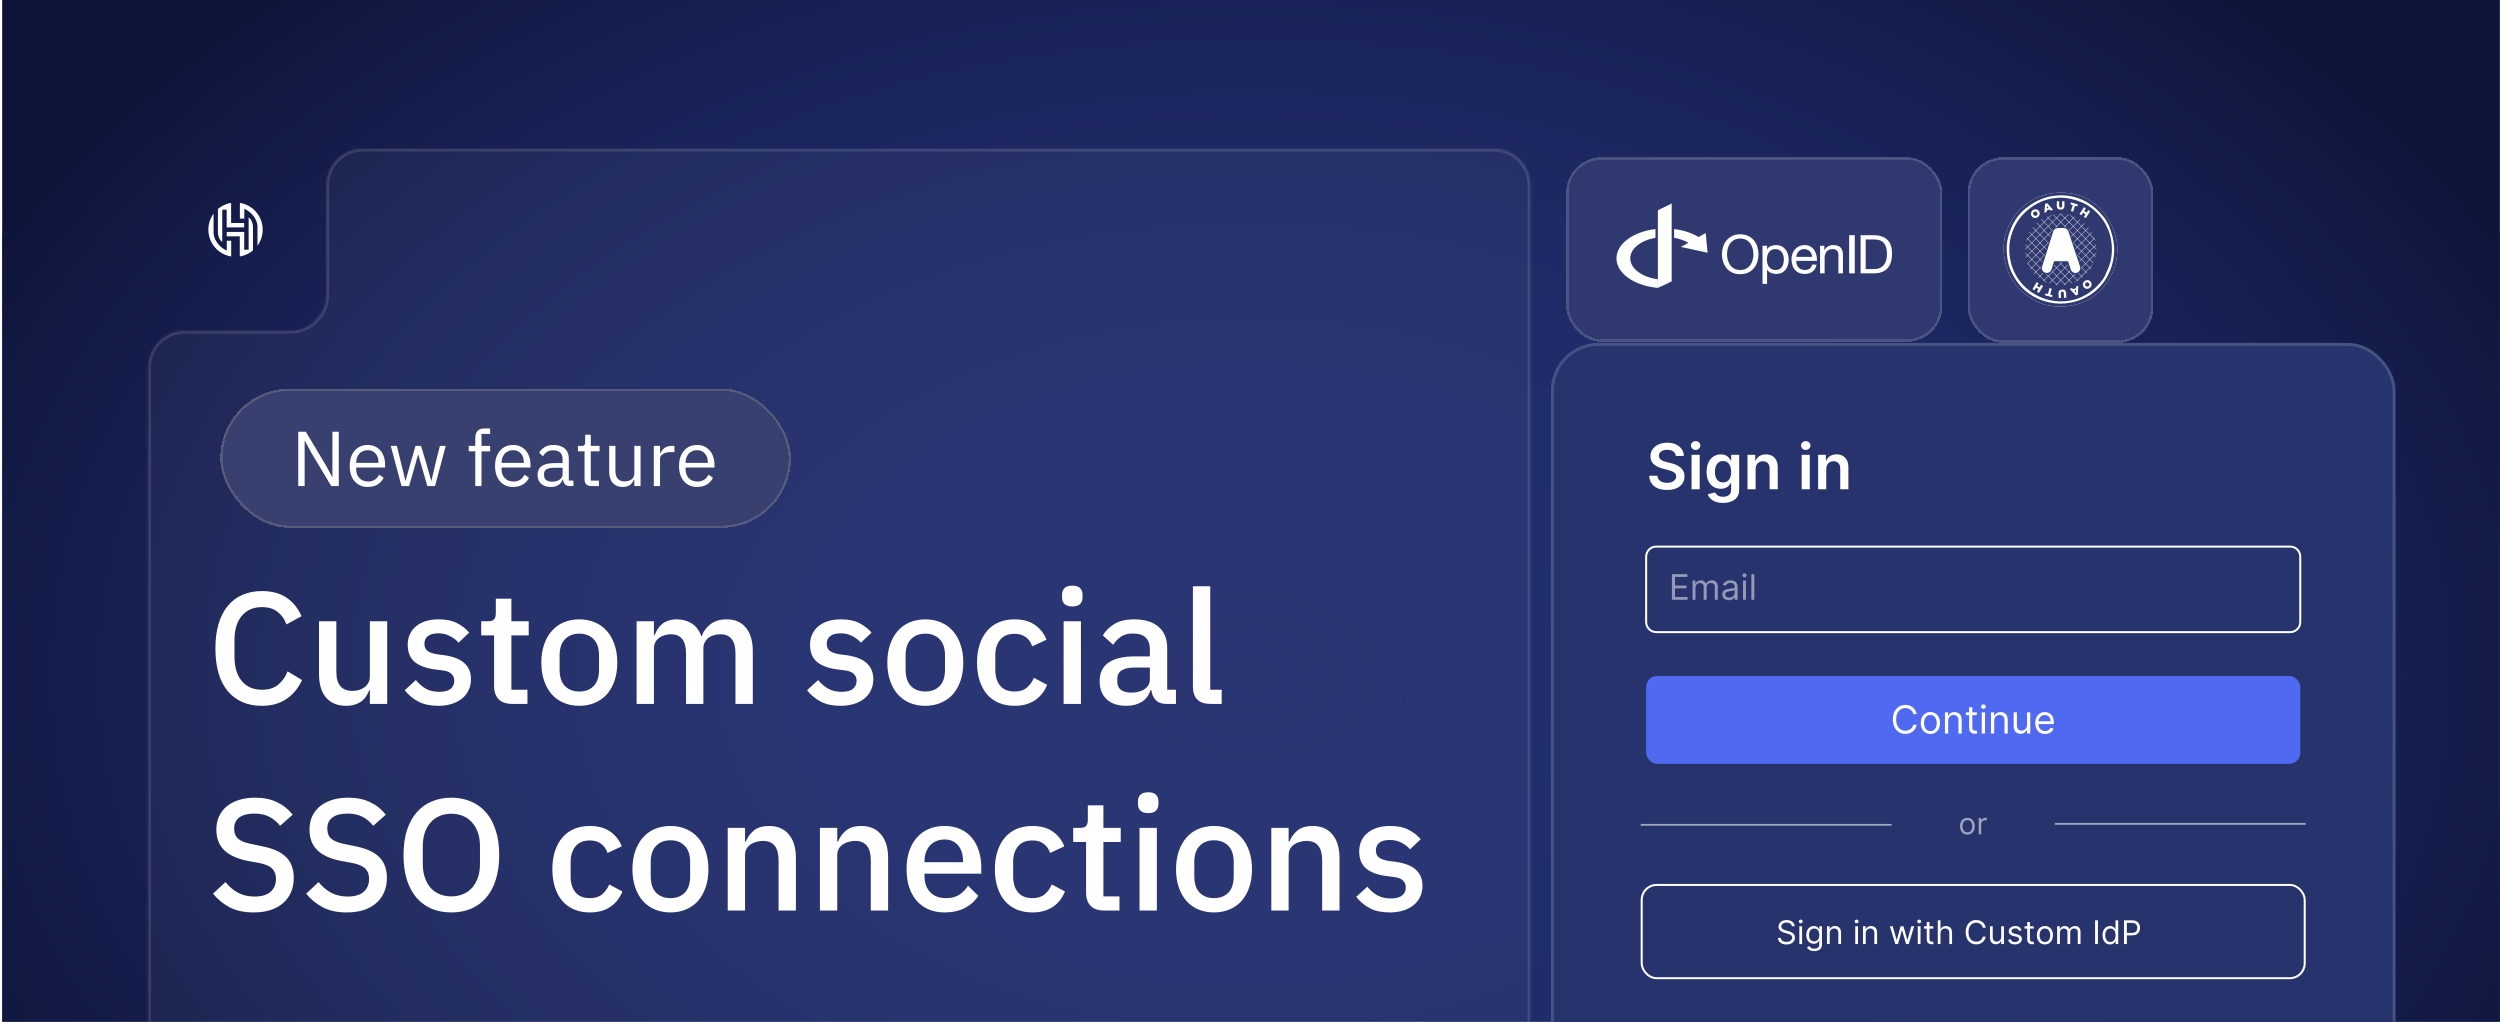 <svg width="1101" height="450" viewBox="0 0 1101 450" fill="none" xmlns="http://www.w3.org/2000/svg">
<g clip-path="url(#clip0_3699_1479)">
<rect width="1100" height="450" transform="translate(0.959)" fill="#0E1439"/>
<ellipse cx="551" cy="297.123" rx="620.783" ry="418.389" fill="url(#paint0_radial_3699_1479)" fill-opacity="0.7"/>
<g filter="url(#filter0_d_3699_1479)">
<mask id="path-2-inside-1_3699_1479" fill="white">
<path d="M652.333 58C661.17 58 668.333 65.163 668.333 74V469.802C668.333 478.638 661.17 485.802 652.333 485.802H75.664C66.828 485.802 59.664 478.638 59.664 469.802V154.227C59.664 145.39 66.827 138.227 75.663 138.227H122.114C130.951 138.226 138.114 131.063 138.114 122.227V74.002C138.115 65.166 145.278 58.002 154.114 58.002L652.333 58Z"/>
</mask>
<path d="M652.333 58C661.17 58 668.333 65.163 668.333 74V469.802C668.333 478.638 661.17 485.802 652.333 485.802H75.664C66.828 485.802 59.664 478.638 59.664 469.802V154.227C59.664 145.39 66.827 138.227 75.663 138.227H122.114C130.951 138.226 138.114 131.063 138.114 122.227V74.002C138.115 65.166 145.278 58.002 154.114 58.002L652.333 58Z" fill="white" fill-opacity="0.04" shape-rendering="crispEdges"/>
<path d="M652.333 58V59.196V58ZM668.333 74H669.529V74L668.333 74ZM668.333 469.802H669.529H668.333ZM59.664 469.802H58.468H59.664ZM59.664 154.227H60.861H59.664ZM75.663 138.227V137.03H75.663L75.663 138.227ZM122.114 138.227V139.423H122.114L122.114 138.227ZM138.114 122.227H139.311H138.114ZM138.114 74.002L136.918 74.002V74.002H138.114ZM154.114 58.002L154.114 56.806L154.114 58.002ZM652.333 58V59.196C660.509 59.196 667.137 65.824 667.137 74L668.333 74L669.529 74C669.529 64.503 661.83 56.803 652.333 56.804V58ZM668.333 74H667.137V469.802H668.333H669.529V74H668.333ZM668.333 469.802H667.137C667.137 477.978 660.509 484.605 652.333 484.605V485.802V486.998C661.83 486.998 669.529 479.299 669.529 469.802H668.333ZM652.333 485.802V484.605H75.664V485.802V486.998H652.333V485.802ZM75.664 485.802V484.605C67.488 484.605 60.861 477.978 60.861 469.802H59.664H58.468C58.468 479.299 66.167 486.998 75.664 486.998V485.802ZM59.664 469.802H60.861V154.227H59.664H58.468V469.802H59.664ZM59.664 154.227H60.861C60.861 146.051 67.488 139.423 75.663 139.423L75.663 138.227L75.663 137.03C66.166 137.03 58.468 144.729 58.468 154.227H59.664ZM75.663 138.227V139.423H122.114V138.227V137.03H75.663V138.227ZM122.114 138.227L122.114 139.423C131.611 139.423 139.311 131.724 139.311 122.227H138.114H136.918C136.918 130.402 130.29 137.03 122.114 137.03L122.114 138.227ZM138.114 122.227H139.311V74.002H138.114H136.918V122.227H138.114ZM138.114 74.002L139.311 74.002C139.311 65.826 145.939 59.198 154.114 59.198L154.114 58.002L154.114 56.806C144.617 56.806 136.918 64.505 136.918 74.002L138.114 74.002ZM154.114 58.002L154.114 59.198L652.333 59.196V58V56.804L154.114 56.806L154.114 58.002Z" fill="white" fill-opacity="0.13" mask="url(#path-2-inside-1_3699_1479)"/>
</g>
<rect x="683" y="151.008" width="372" height="326" rx="21.03" fill="#27336D"/>
<rect x="683.652" y="151.659" width="370.697" height="324.697" rx="20.379" stroke="white" stroke-opacity="0.15" stroke-width="1.303"/>
<path d="M738.051 200.807C737.959 199.944 737.57 199.272 736.885 198.792C736.207 198.311 735.324 198.07 734.238 198.07C733.474 198.07 732.819 198.186 732.272 198.416C731.725 198.647 731.307 198.96 731.017 199.355C730.728 199.75 730.579 200.201 730.573 200.708C730.573 201.13 730.668 201.495 730.859 201.805C731.057 202.114 731.324 202.378 731.659 202.595C731.995 202.806 732.367 202.983 732.776 203.128C733.184 203.273 733.596 203.395 734.011 203.494L735.907 203.968C736.671 204.146 737.406 204.386 738.11 204.689C738.821 204.992 739.457 205.374 740.017 205.835C740.583 206.296 741.031 206.853 741.36 207.505C741.69 208.157 741.854 208.92 741.854 209.796C741.854 210.982 741.551 212.026 740.945 212.928C740.339 213.824 739.464 214.525 738.318 215.032C737.178 215.533 735.799 215.783 734.178 215.783C732.605 215.783 731.238 215.539 730.079 215.052C728.926 214.564 728.024 213.853 727.372 212.918C726.727 211.983 726.378 210.843 726.325 209.5H729.931C729.983 210.205 730.201 210.791 730.583 211.258C730.965 211.726 731.462 212.075 732.074 212.306C732.693 212.536 733.385 212.651 734.149 212.651C734.946 212.651 735.644 212.533 736.243 212.296C736.849 212.052 737.323 211.716 737.666 211.288C738.008 210.853 738.183 210.346 738.189 209.767C738.183 209.24 738.028 208.805 737.725 208.463C737.422 208.114 736.997 207.824 736.451 207.593C735.911 207.356 735.278 207.146 734.554 206.961L732.252 206.368C730.586 205.94 729.269 205.292 728.301 204.422C727.339 203.547 726.858 202.384 726.858 200.935C726.858 199.743 727.181 198.699 727.827 197.804C728.479 196.908 729.364 196.213 730.484 195.719C731.603 195.219 732.871 194.969 734.287 194.969C735.723 194.969 736.981 195.219 738.061 195.719C739.147 196.213 740 196.901 740.619 197.784C741.238 198.66 741.558 199.668 741.578 200.807H738.051ZM744.963 215.477V200.303H748.54V215.477H744.963ZM746.761 198.149C746.195 198.149 745.708 197.962 745.299 197.586C744.891 197.204 744.687 196.747 744.687 196.213C744.687 195.673 744.891 195.216 745.299 194.84C745.708 194.458 746.195 194.267 746.761 194.267C747.334 194.267 747.822 194.458 748.223 194.84C748.632 195.216 748.836 195.673 748.836 196.213C748.836 196.747 748.632 197.204 748.223 197.586C747.822 197.962 747.334 198.149 746.761 198.149ZM758.816 221.483C757.532 221.483 756.428 221.308 755.506 220.959C754.584 220.617 753.844 220.156 753.284 219.576C752.724 218.997 752.335 218.355 752.118 217.65L755.338 216.869C755.483 217.166 755.694 217.459 755.971 217.749C756.247 218.045 756.619 218.289 757.087 218.48C757.561 218.677 758.157 218.776 758.875 218.776C759.889 218.776 760.729 218.529 761.394 218.035C762.059 217.548 762.392 216.744 762.392 215.625V212.75H762.214C762.03 213.119 761.76 213.498 761.404 213.886C761.055 214.275 760.591 214.601 760.011 214.864C759.438 215.128 758.717 215.259 757.848 215.259C756.682 215.259 755.625 214.986 754.677 214.439C753.735 213.886 752.984 213.063 752.424 211.97C751.871 210.87 751.594 209.493 751.594 207.84C751.594 206.174 751.871 204.768 752.424 203.622C752.984 202.47 753.738 201.597 754.686 201.004C755.635 200.405 756.692 200.105 757.858 200.105C758.747 200.105 759.478 200.257 760.051 200.56C760.63 200.856 761.091 201.215 761.434 201.637C761.776 202.052 762.036 202.443 762.214 202.812H762.412V200.303H765.938V215.724C765.938 217.021 765.629 218.094 765.01 218.944C764.391 219.794 763.544 220.429 762.471 220.851C761.397 221.272 760.179 221.483 758.816 221.483ZM758.845 212.454C759.603 212.454 760.248 212.269 760.782 211.901C761.315 211.532 761.72 211.002 761.997 210.31C762.273 209.619 762.412 208.789 762.412 207.821C762.412 206.866 762.273 206.029 761.997 205.311C761.727 204.594 761.325 204.037 760.791 203.642C760.265 203.24 759.616 203.039 758.845 203.039C758.048 203.039 757.383 203.247 756.85 203.662C756.316 204.077 755.915 204.646 755.645 205.371C755.375 206.089 755.24 206.905 755.24 207.821C755.24 208.749 755.375 209.563 755.645 210.261C755.921 210.952 756.326 211.492 756.86 211.881C757.4 212.263 758.062 212.454 758.845 212.454ZM773.179 206.586V215.477H769.603V200.303H773.021V202.881H773.199C773.548 202.032 774.105 201.357 774.868 200.856C775.639 200.356 776.591 200.105 777.723 200.105C778.771 200.105 779.683 200.329 780.46 200.777C781.243 201.225 781.849 201.874 782.277 202.723C782.712 203.573 782.926 204.604 782.92 205.815V215.477H779.343V206.368C779.343 205.354 779.08 204.561 778.553 203.988C778.033 203.415 777.312 203.128 776.39 203.128C775.764 203.128 775.208 203.267 774.72 203.543C774.24 203.813 773.861 204.205 773.584 204.719C773.314 205.232 773.179 205.855 773.179 206.586ZM793.455 215.477V200.303H797.031V215.477H793.455ZM795.253 198.149C794.687 198.149 794.199 197.962 793.791 197.586C793.383 197.204 793.178 196.747 793.178 196.213C793.178 195.673 793.383 195.216 793.791 194.84C794.199 194.458 794.687 194.267 795.253 194.267C795.826 194.267 796.313 194.458 796.715 194.84C797.123 195.216 797.327 195.673 797.327 196.213C797.327 196.747 797.123 197.204 796.715 197.586C796.313 197.962 795.826 198.149 795.253 198.149ZM804.284 206.586V215.477H800.708V200.303H804.126V202.881H804.304C804.653 202.032 805.21 201.357 805.974 200.856C806.744 200.356 807.696 200.105 808.829 200.105C809.876 200.105 810.788 200.329 811.565 200.777C812.349 201.225 812.955 201.874 813.383 202.723C813.817 203.573 814.031 204.604 814.025 205.815V215.477H810.449V206.368C810.449 205.354 810.185 204.561 809.658 203.988C809.138 203.415 808.417 203.128 807.495 203.128C806.869 203.128 806.313 203.267 805.826 203.543C805.345 203.813 804.966 204.205 804.689 204.719C804.419 205.232 804.284 205.855 804.284 206.586Z" fill="white"/>
<path d="M1008.6 240.719H733.389H729.4C726.953 240.719 724.969 242.703 724.969 245.15V273.957C724.969 276.404 726.953 278.388 729.4 278.388H1008.6C1011.05 278.388 1013.03 276.404 1013.03 273.957V245.15C1013.03 242.703 1011.05 240.719 1008.6 240.719Z" stroke="white" stroke-width="0.886"/>
<path opacity="0.5" d="M736.306 264.141V252.86H743.114V254.072H737.672V257.883H742.762V259.095H737.672V262.929H743.202V264.141H736.306ZM745.4 264.141V255.68H746.656V257.002H746.766C746.942 256.55 747.227 256.2 747.62 255.95C748.013 255.697 748.485 255.57 749.035 255.57C749.594 255.57 750.058 255.697 750.429 255.95C750.803 256.2 751.095 256.55 751.305 257.002H751.393C751.61 256.565 751.935 256.218 752.368 255.961C752.801 255.7 753.321 255.57 753.927 255.57C754.683 255.57 755.302 255.807 755.783 256.28C756.264 256.75 756.504 257.483 756.504 258.478V264.141H755.205V258.478C755.205 257.854 755.034 257.408 754.692 257.14C754.351 256.872 753.949 256.738 753.486 256.738C752.891 256.738 752.43 256.918 752.103 257.277C751.777 257.634 751.613 258.085 751.613 258.632V264.141H750.291V258.346C750.291 257.865 750.135 257.478 749.823 257.184C749.511 256.886 749.109 256.738 748.617 256.738C748.279 256.738 747.963 256.828 747.669 257.008C747.379 257.187 747.144 257.437 746.964 257.757C746.788 258.072 746.7 258.438 746.7 258.853V264.141H745.4ZM761.371 264.339C760.835 264.339 760.348 264.238 759.911 264.036C759.474 263.83 759.127 263.535 758.87 263.149C758.613 262.76 758.485 262.29 758.485 261.739C758.485 261.254 758.58 260.861 758.771 260.56C758.962 260.256 759.217 260.017 759.537 259.844C759.856 259.672 760.209 259.543 760.594 259.459C760.984 259.371 761.375 259.301 761.768 259.249C762.282 259.183 762.698 259.134 763.018 259.101C763.341 259.064 763.576 259.003 763.723 258.919C763.873 258.834 763.949 258.688 763.949 258.478V258.434C763.949 257.891 763.8 257.468 763.503 257.167C763.209 256.866 762.763 256.716 762.164 256.716C761.544 256.716 761.057 256.851 760.704 257.123C760.352 257.395 760.104 257.685 759.961 257.993L758.727 257.553C758.947 257.039 759.241 256.638 759.608 256.352C759.979 256.062 760.383 255.86 760.82 255.746C761.261 255.629 761.694 255.57 762.12 255.57C762.392 255.57 762.704 255.603 763.056 255.669C763.413 255.731 763.756 255.862 764.086 256.06C764.421 256.258 764.698 256.558 764.918 256.958C765.139 257.358 765.249 257.894 765.249 258.566V264.141H763.949V262.995H763.883C763.795 263.179 763.648 263.375 763.442 263.584C763.236 263.794 762.963 263.972 762.621 264.119C762.28 264.265 761.863 264.339 761.371 264.339ZM761.569 263.171C762.083 263.171 762.517 263.07 762.869 262.868C763.225 262.666 763.493 262.406 763.673 262.086C763.857 261.767 763.949 261.431 763.949 261.078V259.888C763.894 259.954 763.773 260.015 763.585 260.07C763.402 260.121 763.189 260.167 762.946 260.208C762.708 260.245 762.474 260.278 762.247 260.307C762.023 260.333 761.841 260.355 761.701 260.373C761.364 260.417 761.048 260.489 760.754 260.588C760.464 260.683 760.229 260.828 760.049 261.023C759.873 261.214 759.785 261.475 759.785 261.805C759.785 262.257 759.952 262.598 760.286 262.83C760.624 263.057 761.051 263.171 761.569 263.171ZM767.621 264.141V255.68H768.921V264.141H767.621ZM768.282 254.27C768.029 254.27 767.81 254.184 767.627 254.011C767.447 253.838 767.357 253.631 767.357 253.389C767.357 253.146 767.447 252.939 767.627 252.766C767.81 252.594 768.029 252.507 768.282 252.507C768.536 252.507 768.752 252.594 768.932 252.766C769.116 252.939 769.208 253.146 769.208 253.389C769.208 253.631 769.116 253.838 768.932 254.011C768.752 254.184 768.536 254.27 768.282 254.27ZM772.602 252.86V264.141H771.302V252.86H772.602Z" fill="white"/>
<rect x="724.943" y="297.688" width="288.114" height="38.715" rx="4.885" fill="#4F6AF0"/>
<path d="M844.112 314.498H842.606C842.517 314.065 842.361 313.684 842.139 313.356C841.92 313.029 841.653 312.753 841.337 312.531C841.026 312.304 840.679 312.134 840.299 312.021C839.918 311.907 839.522 311.851 839.109 311.851C838.356 311.851 837.674 312.041 837.063 312.421C836.456 312.802 835.972 313.362 835.612 314.103C835.255 314.844 835.077 315.753 835.077 316.829C835.077 317.906 835.255 318.815 835.612 319.556C835.972 320.296 836.456 320.857 837.063 321.238C837.674 321.618 838.356 321.808 839.109 321.808C839.522 321.808 839.918 321.752 840.299 321.638C840.679 321.525 841.026 321.357 841.337 321.134C841.653 320.908 841.92 320.63 842.139 320.302C842.361 319.971 842.517 319.59 842.606 319.161H844.112C843.999 319.796 843.792 320.365 843.493 320.867C843.193 321.369 842.821 321.796 842.376 322.148C841.93 322.496 841.43 322.762 840.876 322.944C840.325 323.126 839.736 323.217 839.109 323.217C838.048 323.217 837.105 322.958 836.279 322.44C835.454 321.922 834.804 321.185 834.33 320.23C833.857 319.274 833.62 318.141 833.62 316.829C833.62 315.518 833.857 314.385 834.33 313.429C834.804 312.474 835.454 311.737 836.279 311.219C837.105 310.701 838.048 310.442 839.109 310.442C839.736 310.442 840.325 310.533 840.876 310.715C841.43 310.897 841.93 311.165 842.376 311.517C842.821 311.865 843.193 312.29 843.493 312.792C843.792 313.29 843.999 313.858 844.112 314.498ZM850.14 323.241C849.298 323.241 848.559 323.041 847.924 322.64C847.292 322.239 846.798 321.679 846.442 320.958C846.09 320.238 845.914 319.396 845.914 318.432C845.914 317.461 846.09 316.613 846.442 315.888C846.798 315.164 847.292 314.601 847.924 314.2C848.559 313.8 849.298 313.599 850.14 313.599C850.982 313.599 851.718 313.8 852.35 314.2C852.985 314.601 853.479 315.164 853.831 315.888C854.188 316.613 854.366 317.461 854.366 318.432C854.366 319.396 854.188 320.238 853.831 320.958C853.479 321.679 852.985 322.239 852.35 322.64C851.718 323.041 850.982 323.241 850.14 323.241ZM850.14 321.954C850.779 321.954 851.305 321.79 851.718 321.462C852.131 321.134 852.437 320.703 852.635 320.169C852.834 319.635 852.933 319.056 852.933 318.432C852.933 317.809 852.834 317.228 852.635 316.69C852.437 316.151 852.131 315.716 851.718 315.384C851.305 315.052 850.779 314.886 850.14 314.886C849.5 314.886 848.974 315.052 848.561 315.384C848.148 315.716 847.843 316.151 847.644 316.69C847.446 317.228 847.347 317.809 847.347 318.432C847.347 319.056 847.446 319.635 847.644 320.169C847.843 320.703 848.148 321.134 848.561 321.462C848.974 321.79 849.5 321.954 850.14 321.954ZM857.986 317.437V323.047H856.553V313.721H857.937V315.178H858.059C858.277 314.704 858.609 314.324 859.055 314.036C859.5 313.745 860.075 313.599 860.779 313.599C861.41 313.599 861.963 313.729 862.436 313.988C862.91 314.243 863.278 314.631 863.542 315.154C863.805 315.672 863.936 316.328 863.936 317.121V323.047H862.503V317.218C862.503 316.485 862.313 315.915 861.933 315.506C861.552 315.093 861.03 314.886 860.366 314.886C859.909 314.886 859.5 314.986 859.14 315.184C858.783 315.382 858.502 315.672 858.296 316.052C858.089 316.433 857.986 316.894 857.986 317.437ZM870.611 313.721V314.935H865.777V313.721H870.611ZM867.186 311.486H868.619V320.375C868.619 320.78 868.678 321.084 868.795 321.286C868.917 321.484 869.07 321.618 869.257 321.687C869.447 321.752 869.647 321.784 869.858 321.784C870.015 321.784 870.145 321.776 870.246 321.76C870.347 321.739 870.428 321.723 870.489 321.711L870.781 322.998C870.683 323.035 870.548 323.071 870.374 323.108C870.2 323.148 869.979 323.168 869.712 323.168C869.307 323.168 868.91 323.081 868.522 322.907C868.137 322.733 867.818 322.468 867.563 322.112C867.312 321.756 867.186 321.306 867.186 320.764V311.486ZM872.766 323.047V313.721H874.199V323.047H872.766ZM873.495 312.166C873.215 312.166 872.974 312.071 872.772 311.881C872.574 311.691 872.475 311.462 872.475 311.195C872.475 310.928 872.574 310.699 872.772 310.509C872.974 310.319 873.215 310.223 873.495 310.223C873.774 310.223 874.013 310.319 874.211 310.509C874.413 310.699 874.515 310.928 874.515 311.195C874.515 311.462 874.413 311.691 874.211 311.881C874.013 312.071 873.774 312.166 873.495 312.166ZM878.256 317.437V323.047H876.823V313.721H878.208V315.178H878.329C878.548 314.704 878.88 314.324 879.325 314.036C879.77 313.745 880.345 313.599 881.049 313.599C881.681 313.599 882.233 313.729 882.707 313.988C883.181 314.243 883.549 314.631 883.812 315.154C884.075 315.672 884.207 316.328 884.207 317.121V323.047H882.774V317.218C882.774 316.485 882.583 315.915 882.203 315.506C881.822 315.093 881.3 314.886 880.636 314.886C880.179 314.886 879.77 314.986 879.41 315.184C879.054 315.382 878.772 315.672 878.566 316.052C878.36 316.433 878.256 316.894 878.256 317.437ZM892.702 319.234V313.721H894.135V323.047H892.702V321.468H892.605C892.387 321.942 892.047 322.345 891.585 322.677C891.124 323.004 890.541 323.168 889.837 323.168C889.254 323.168 888.736 323.041 888.282 322.786C887.829 322.527 887.473 322.138 887.214 321.62C886.955 321.098 886.825 320.44 886.825 319.647V313.721H888.258V319.55C888.258 320.23 888.448 320.772 888.829 321.177C889.213 321.582 889.703 321.784 890.298 321.784C890.654 321.784 891.017 321.693 891.385 321.511C891.757 321.329 892.069 321.049 892.32 320.673C892.575 320.296 892.702 319.817 892.702 319.234ZM900.67 323.241C899.771 323.241 898.996 323.043 898.345 322.646C897.697 322.245 897.197 321.687 896.845 320.97C896.497 320.25 896.323 319.412 896.323 318.457C896.323 317.501 896.497 316.659 896.845 315.931C897.197 315.198 897.687 314.627 898.314 314.219C898.946 313.806 899.682 313.599 900.524 313.599C901.01 313.599 901.49 313.68 901.963 313.842C902.437 314.004 902.868 314.267 903.257 314.631C903.645 314.992 903.955 315.469 904.186 316.064C904.416 316.659 904.532 317.392 904.532 318.262V318.87H897.343V317.631H903.074C903.074 317.105 902.969 316.635 902.759 316.222C902.552 315.809 902.257 315.484 901.872 315.245C901.492 315.006 901.042 314.886 900.524 314.886C899.954 314.886 899.46 315.028 899.043 315.312C898.63 315.591 898.312 315.955 898.09 316.404C897.867 316.854 897.756 317.335 897.756 317.849V318.675C897.756 319.38 897.877 319.977 898.12 320.466C898.367 320.952 898.709 321.323 899.146 321.578C899.583 321.828 900.091 321.954 900.67 321.954C901.047 321.954 901.387 321.901 901.69 321.796C901.998 321.687 902.263 321.525 902.486 321.31C902.708 321.092 902.88 320.821 903.002 320.497L904.386 320.885C904.24 321.355 903.995 321.768 903.651 322.124C903.307 322.476 902.882 322.751 902.376 322.95C901.87 323.144 901.302 323.241 900.67 323.241Z" fill="white"/>
<g clip-path="url(#clip1_3699_1479)">
<path d="M703.69 363.258H833.068" stroke="white" stroke-opacity="0.56" stroke-width="0.82"/>
<path d="M904.937 362.828H1024.43" stroke="white" stroke-opacity="0.56" stroke-width="0.82"/>
<path d="M866.437 367.563C865.792 367.563 865.225 367.409 864.738 367.102C864.254 366.795 863.875 366.365 863.602 365.812C863.332 365.26 863.197 364.614 863.197 363.875C863.197 363.13 863.332 362.48 863.602 361.924C863.875 361.369 864.254 360.937 864.738 360.63C865.225 360.322 865.792 360.169 866.437 360.169C867.083 360.169 867.648 360.322 868.132 360.63C868.62 360.937 868.998 361.369 869.269 361.924C869.542 362.48 869.678 363.13 869.678 363.875C869.678 364.614 869.542 365.26 869.269 365.812C868.998 366.365 868.62 366.795 868.132 367.102C867.648 367.409 867.083 367.563 866.437 367.563ZM866.437 366.576C866.928 366.576 867.331 366.45 867.648 366.199C867.965 365.947 868.199 365.617 868.351 365.207C868.503 364.797 868.579 364.353 868.579 363.875C868.579 363.397 868.503 362.952 868.351 362.539C868.199 362.126 867.965 361.792 867.648 361.538C867.331 361.283 866.928 361.156 866.437 361.156C865.947 361.156 865.543 361.283 865.227 361.538C864.91 361.792 864.676 362.126 864.524 362.539C864.372 362.952 864.295 363.397 864.295 363.875C864.295 364.353 864.372 364.797 864.524 365.207C864.676 365.617 864.91 365.947 865.227 366.199C865.543 366.45 865.947 366.576 866.437 366.576ZM871.421 367.414V360.262H872.483V361.342H872.557C872.688 360.988 872.924 360.701 873.265 360.481C873.607 360.26 873.992 360.15 874.42 360.15C874.501 360.15 874.602 360.152 874.723 360.155C874.844 360.158 874.935 360.163 874.997 360.169V361.286C874.96 361.277 874.875 361.263 874.741 361.244C874.611 361.223 874.473 361.212 874.327 361.212C873.979 361.212 873.669 361.285 873.396 361.431C873.126 361.573 872.911 361.772 872.753 362.027C872.598 362.278 872.52 362.565 872.52 362.888V367.414H871.421Z" fill="white" fill-opacity="0.56"/>
</g>
<rect x="723.004" y="389.73" width="291.992" height="41.07" rx="6.546" stroke="white" stroke-width="0.898"/>
<path d="M789.144 407.925C789.082 407.407 788.834 407.006 788.398 406.72C787.963 406.434 787.428 406.291 786.795 406.291C786.333 406.291 785.928 406.366 785.581 406.516C785.237 406.666 784.968 406.871 784.774 407.133C784.583 407.396 784.488 407.693 784.488 408.027C784.488 408.306 784.554 408.546 784.687 408.747C784.823 408.944 784.997 409.109 785.208 409.242C785.419 409.371 785.64 409.478 785.872 409.563C786.103 409.645 786.316 409.711 786.51 409.762L787.571 410.048C787.844 410.12 788.147 410.218 788.48 410.344C788.817 410.47 789.139 410.642 789.445 410.86C789.755 411.074 790.01 411.35 790.211 411.687C790.411 412.024 790.512 412.437 790.512 412.927C790.512 413.492 790.364 414.003 790.068 414.459C789.775 414.915 789.346 415.277 788.781 415.546C788.22 415.815 787.537 415.949 786.734 415.949C785.986 415.949 785.337 415.829 784.789 415.587C784.245 415.345 783.816 415.008 783.503 414.576C783.193 414.144 783.018 413.642 782.977 413.07H784.284C784.318 413.465 784.451 413.792 784.682 414.05C784.917 414.306 785.213 414.496 785.57 414.622C785.931 414.745 786.319 414.806 786.734 414.806C787.217 414.806 787.651 414.728 788.036 414.571C788.42 414.411 788.725 414.19 788.95 413.907C789.174 413.622 789.287 413.288 789.287 412.907C789.287 412.56 789.19 412.277 788.996 412.06C788.802 411.842 788.546 411.665 788.23 411.529C787.913 411.393 787.571 411.273 787.204 411.171L785.917 410.804C785.101 410.569 784.454 410.234 783.978 409.798C783.501 409.363 783.263 408.793 783.263 408.088C783.263 407.503 783.421 406.992 783.738 406.557C784.058 406.118 784.486 405.777 785.024 405.536C785.565 405.291 786.169 405.168 786.836 405.168C787.51 405.168 788.109 405.289 788.633 405.531C789.157 405.769 789.572 406.096 789.879 406.511C790.188 406.926 790.352 407.397 790.369 407.925H789.144ZM792.43 415.766V407.925H793.635V415.766H792.43ZM793.042 406.618C792.808 406.618 792.605 406.538 792.435 406.378C792.268 406.218 792.185 406.026 792.185 405.801C792.185 405.577 792.268 405.384 792.435 405.224C792.605 405.064 792.808 404.984 793.042 404.984C793.277 404.984 793.478 405.064 793.645 405.224C793.815 405.384 793.9 405.577 793.9 405.801C793.9 406.026 793.815 406.218 793.645 406.378C793.478 406.538 793.277 406.618 793.042 406.618ZM799.006 418.869C798.424 418.869 797.924 418.794 797.505 418.645C797.087 418.498 796.738 418.304 796.459 418.063C796.183 417.825 795.964 417.569 795.8 417.297L796.76 416.623C796.869 416.766 797.007 416.93 797.173 417.113C797.34 417.3 797.568 417.462 797.858 417.598C798.15 417.738 798.533 417.808 799.006 417.808C799.639 417.808 800.161 417.654 800.573 417.348C800.985 417.042 801.191 416.562 801.191 415.909V414.316H801.089C801 414.459 800.874 414.636 800.711 414.847C800.551 415.054 800.32 415.24 800.017 415.403C799.717 415.563 799.312 415.643 798.802 415.643C798.169 415.643 797.601 415.493 797.097 415.194C796.597 414.894 796.2 414.459 795.907 413.887C795.618 413.315 795.474 412.621 795.474 411.804C795.474 411.001 795.615 410.302 795.897 409.706C796.18 409.107 796.573 408.644 797.076 408.318C797.58 407.988 798.162 407.823 798.822 407.823C799.333 407.823 799.738 407.908 800.037 408.078C800.34 408.245 800.572 408.435 800.731 408.65C800.895 408.861 801.021 409.034 801.109 409.17H801.232V407.925H802.396V415.99C802.396 416.664 802.242 417.212 801.936 417.634C801.633 418.059 801.225 418.371 800.711 418.568C800.201 418.769 799.632 418.869 799.006 418.869ZM798.965 414.561C799.448 414.561 799.857 414.45 800.19 414.229C800.524 414.008 800.777 413.69 800.951 413.275C801.125 412.859 801.211 412.362 801.211 411.784C801.211 411.219 801.126 410.72 800.956 410.288C800.786 409.856 800.534 409.517 800.201 409.272C799.867 409.027 799.455 408.905 798.965 408.905C798.455 408.905 798.029 409.034 797.689 409.293C797.352 409.551 797.099 409.899 796.928 410.334C796.762 410.77 796.678 411.253 796.678 411.784C796.678 412.328 796.763 412.81 796.934 413.229C797.107 413.644 797.362 413.97 797.699 414.209C798.04 414.443 798.462 414.561 798.965 414.561ZM805.806 411.049V415.766H804.601V407.925H805.765V409.15H805.867C806.051 408.752 806.33 408.432 806.704 408.19C807.078 407.945 807.562 407.823 808.154 407.823C808.685 407.823 809.149 407.932 809.547 408.149C809.946 408.364 810.255 408.69 810.476 409.129C810.698 409.565 810.808 410.116 810.808 410.783V415.766H809.604V410.865C809.604 410.249 809.444 409.769 809.124 409.426C808.804 409.078 808.365 408.905 807.807 408.905C807.422 408.905 807.078 408.988 806.776 409.155C806.476 409.322 806.24 409.565 806.066 409.885C805.892 410.205 805.806 410.593 805.806 411.049ZM817.053 415.766V407.925H818.257V415.766H817.053ZM817.665 406.618C817.43 406.618 817.228 406.538 817.058 406.378C816.891 406.218 816.808 406.026 816.808 405.801C816.808 405.577 816.891 405.384 817.058 405.224C817.228 405.064 817.43 404.984 817.665 404.984C817.9 404.984 818.101 405.064 818.268 405.224C818.438 405.384 818.523 405.577 818.523 405.801C818.523 406.026 818.438 406.218 818.268 406.378C818.101 406.538 817.9 406.618 817.665 406.618ZM821.669 411.049V415.766H820.464V407.925H821.628V409.15H821.73C821.914 408.752 822.193 408.432 822.567 408.19C822.941 407.945 823.425 407.823 824.017 407.823C824.548 407.823 825.012 407.932 825.41 408.149C825.809 408.364 826.118 408.69 826.34 409.129C826.561 409.565 826.671 410.116 826.671 410.783V415.766H825.467V410.865C825.467 410.249 825.307 409.769 824.987 409.426C824.667 409.078 824.228 408.905 823.67 408.905C823.285 408.905 822.941 408.988 822.639 409.155C822.339 409.322 822.103 409.565 821.929 409.885C821.755 410.205 821.669 410.593 821.669 411.049ZM834.692 415.766L832.303 407.925H833.569L835.264 413.928H835.346L837.02 407.925H838.306L839.96 413.907H840.042L841.737 407.925H843.003L840.614 415.766H839.429L837.714 409.742H837.592L835.876 415.766H834.692ZM844.595 415.766V407.925H845.8V415.766H844.595ZM845.208 406.618C844.973 406.618 844.771 406.538 844.601 406.378C844.434 406.218 844.35 406.026 844.35 405.801C844.35 405.577 844.434 405.384 844.601 405.224C844.771 405.064 844.973 404.984 845.208 404.984C845.443 404.984 845.644 405.064 845.81 405.224C845.981 405.384 846.066 405.577 846.066 405.801C846.066 406.026 845.981 406.218 845.81 406.378C845.644 406.538 845.443 406.618 845.208 406.618ZM851.417 407.925V408.946H847.353V407.925H851.417ZM848.538 406.046H849.742V413.52C849.742 413.86 849.792 414.115 849.89 414.285C849.992 414.452 850.122 414.564 850.278 414.622C850.438 414.677 850.607 414.704 850.784 414.704C850.916 414.704 851.025 414.697 851.11 414.683C851.195 414.666 851.264 414.653 851.315 414.643L851.56 415.725C851.478 415.755 851.364 415.786 851.218 415.817C851.071 415.851 850.886 415.868 850.661 415.868C850.321 415.868 849.987 415.795 849.661 415.648C849.337 415.502 849.068 415.279 848.854 414.979C848.643 414.68 848.538 414.302 848.538 413.846V406.046ZM854.602 411.049V415.766H853.397V405.311H854.602V409.15H854.704C854.888 408.745 855.164 408.423 855.531 408.185C855.902 407.943 856.396 407.823 857.011 407.823C857.546 407.823 858.014 407.93 858.415 408.144C858.817 408.355 859.128 408.68 859.349 409.119C859.574 409.555 859.686 410.11 859.686 410.783V415.766H858.482V410.865C858.482 410.242 858.32 409.761 857.997 409.42C857.677 409.077 857.233 408.905 856.664 408.905C856.27 408.905 855.916 408.988 855.603 409.155C855.293 409.322 855.048 409.565 854.867 409.885C854.691 410.205 854.602 410.593 854.602 411.049ZM874.509 408.578H873.243C873.168 408.214 873.037 407.894 872.85 407.618C872.667 407.343 872.442 407.111 872.176 406.924C871.914 406.734 871.623 406.591 871.304 406.495C870.984 406.4 870.65 406.352 870.303 406.352C869.67 406.352 869.097 406.512 868.583 406.832C868.072 407.152 867.666 407.624 867.363 408.246C867.063 408.869 866.913 409.633 866.913 410.538C866.913 411.444 867.063 412.208 867.363 412.83C867.666 413.453 868.072 413.925 868.583 414.244C869.097 414.564 869.67 414.724 870.303 414.724C870.65 414.724 870.984 414.677 871.304 414.581C871.623 414.486 871.914 414.345 872.176 414.158C872.442 413.967 872.667 413.734 872.85 413.458C873.037 413.179 873.168 412.859 873.243 412.499H874.509C874.414 413.033 874.24 413.511 873.989 413.933C873.737 414.355 873.424 414.714 873.049 415.01C872.675 415.303 872.255 415.526 871.789 415.679C871.326 415.832 870.831 415.909 870.303 415.909C869.411 415.909 868.618 415.691 867.924 415.255C867.23 414.82 866.684 414.2 866.286 413.397C865.887 412.594 865.688 411.641 865.688 410.538C865.688 409.436 865.887 408.483 866.286 407.68C866.684 406.877 867.23 406.257 867.924 405.822C868.618 405.386 869.411 405.168 870.303 405.168C870.831 405.168 871.326 405.245 871.789 405.398C872.255 405.551 872.675 405.776 873.049 406.072C873.424 406.364 873.737 406.722 873.989 407.144C874.24 407.562 874.414 408.04 874.509 408.578ZM881.333 412.56V407.925H882.538V415.766H881.333V414.438H881.251C881.068 414.837 880.782 415.175 880.394 415.454C880.006 415.73 879.516 415.868 878.924 415.868C878.434 415.868 877.998 415.761 877.617 415.546C877.236 415.328 876.936 415.002 876.718 414.566C876.501 414.127 876.392 413.574 876.392 412.907V407.925H877.596V412.825C877.596 413.397 877.756 413.853 878.076 414.193C878.4 414.534 878.811 414.704 879.312 414.704C879.611 414.704 879.916 414.627 880.225 414.474C880.538 414.321 880.801 414.086 881.012 413.77C881.226 413.453 881.333 413.05 881.333 412.56ZM890.298 409.681L889.216 409.987C889.148 409.807 889.048 409.631 888.915 409.461C888.786 409.288 888.609 409.145 888.384 409.032C888.159 408.92 887.872 408.864 887.521 408.864C887.042 408.864 886.642 408.975 886.322 409.196C886.005 409.414 885.847 409.691 885.847 410.028C885.847 410.327 885.956 410.564 886.174 410.737C886.392 410.911 886.732 411.056 887.195 411.171L888.359 411.457C889.06 411.627 889.582 411.888 889.926 412.238C890.269 412.585 890.441 413.033 890.441 413.581C890.441 414.03 890.312 414.432 890.053 414.786C889.798 415.139 889.441 415.419 888.981 415.623C888.522 415.827 887.988 415.929 887.378 415.929C886.579 415.929 885.917 415.755 885.393 415.408C884.869 415.061 884.537 414.554 884.397 413.887L885.541 413.601C885.65 414.023 885.856 414.34 886.158 414.551C886.465 414.762 886.865 414.867 887.358 414.867C887.92 414.867 888.365 414.748 888.695 414.51C889.029 414.268 889.196 413.979 889.196 413.642C889.196 413.37 889.1 413.142 888.91 412.958C888.719 412.771 888.427 412.631 888.032 412.539L886.725 412.233C886.007 412.063 885.479 411.799 885.143 411.442C884.809 411.081 884.642 410.63 884.642 410.089C884.642 409.647 884.767 409.255 885.015 408.915C885.267 408.575 885.609 408.308 886.041 408.114C886.477 407.92 886.97 407.823 887.521 407.823C888.297 407.823 888.906 407.993 889.349 408.333C889.795 408.673 890.111 409.123 890.298 409.681ZM895.665 407.925V408.946H891.601V407.925H895.665ZM892.786 406.046H893.99V413.52C893.99 413.86 894.04 414.115 894.138 414.285C894.241 414.452 894.37 414.564 894.526 414.622C894.686 414.677 894.855 414.704 895.032 414.704C895.164 414.704 895.273 414.697 895.358 414.683C895.444 414.666 895.512 414.653 895.563 414.643L895.808 415.725C895.726 415.755 895.612 415.786 895.466 415.817C895.319 415.851 895.134 415.868 894.909 415.868C894.569 415.868 894.235 415.795 893.909 415.648C893.585 415.502 893.317 415.279 893.102 414.979C892.891 414.68 892.786 414.302 892.786 413.846V406.046ZM900.578 415.929C899.87 415.929 899.249 415.761 898.715 415.424C898.184 415.087 897.769 414.615 897.469 414.01C897.173 413.404 897.025 412.696 897.025 411.886C897.025 411.069 897.173 410.356 897.469 409.747C897.769 409.138 898.184 408.665 898.715 408.328C899.249 407.991 899.87 407.823 900.578 407.823C901.286 407.823 901.905 407.991 902.436 408.328C902.971 408.665 903.386 409.138 903.682 409.747C903.981 410.356 904.131 411.069 904.131 411.886C904.131 412.696 903.981 413.404 903.682 414.01C903.386 414.615 902.971 415.087 902.436 415.424C901.905 415.761 901.286 415.929 900.578 415.929ZM900.578 414.847C901.116 414.847 901.558 414.709 901.905 414.433C902.252 414.158 902.509 413.795 902.676 413.346C902.843 412.897 902.926 412.41 902.926 411.886C902.926 411.362 902.843 410.874 902.676 410.421C902.509 409.968 902.252 409.602 901.905 409.323C901.558 409.044 901.116 408.905 900.578 408.905C900.04 408.905 899.598 409.044 899.251 409.323C898.904 409.602 898.647 409.968 898.48 410.421C898.313 410.874 898.23 411.362 898.23 411.886C898.23 412.41 898.313 412.897 898.48 413.346C898.647 413.795 898.904 414.158 899.251 414.433C899.598 414.709 900.04 414.847 900.578 414.847ZM905.97 415.766V407.925H907.134V409.15H907.236C907.399 408.731 907.663 408.406 908.027 408.175C908.391 407.94 908.829 407.823 909.339 407.823C909.856 407.823 910.287 407.94 910.631 408.175C910.978 408.406 911.248 408.731 911.442 409.15H911.524C911.725 408.745 912.026 408.423 912.428 408.185C912.829 407.943 913.311 407.823 913.872 407.823C914.573 407.823 915.147 408.042 915.592 408.481C916.038 408.917 916.261 409.596 916.261 410.518V415.766H915.056V410.518C915.056 409.939 914.898 409.526 914.582 409.277C914.265 409.029 913.893 408.905 913.464 408.905C912.912 408.905 912.485 409.072 912.182 409.405C911.88 409.735 911.728 410.154 911.728 410.661V415.766H910.503V410.395C910.503 409.95 910.358 409.591 910.069 409.318C909.78 409.043 909.407 408.905 908.951 408.905C908.638 408.905 908.345 408.988 908.073 409.155C907.804 409.322 907.587 409.553 907.42 409.849C907.256 410.142 907.175 410.48 907.175 410.865V415.766H905.97ZM923.936 405.311V415.766H922.67V405.311H923.936ZM929.272 415.929C928.619 415.929 928.042 415.764 927.541 415.434C927.041 415.1 926.65 414.631 926.367 414.025C926.085 413.416 925.944 412.696 925.944 411.866C925.944 411.042 926.085 410.327 926.367 409.722C926.65 409.116 927.043 408.648 927.547 408.318C928.05 407.988 928.632 407.823 929.292 407.823C929.803 407.823 930.206 407.908 930.502 408.078C930.802 408.245 931.03 408.435 931.186 408.65C931.346 408.861 931.47 409.034 931.559 409.17H931.661V405.311H932.866V415.766H931.702V414.561H931.559C931.47 414.704 931.344 414.884 931.181 415.102C931.018 415.316 930.785 415.509 930.482 415.679C930.179 415.846 929.776 415.929 929.272 415.929ZM929.435 414.847C929.919 414.847 930.327 414.721 930.66 414.469C930.994 414.214 931.248 413.862 931.421 413.412C931.595 412.96 931.681 412.437 931.681 411.845C931.681 411.26 931.596 410.748 931.426 410.309C931.256 409.866 931.004 409.523 930.671 409.277C930.337 409.029 929.925 408.905 929.435 408.905C928.925 408.905 928.499 409.036 928.159 409.298C927.822 409.557 927.569 409.909 927.399 410.355C927.232 410.797 927.148 411.294 927.148 411.845C927.148 412.403 927.233 412.91 927.404 413.366C927.577 413.819 927.832 414.18 928.169 414.449C928.51 414.714 928.932 414.847 929.435 414.847ZM935.403 415.766V405.311H938.935C939.755 405.311 940.426 405.459 940.947 405.755C941.471 406.048 941.859 406.444 942.11 406.945C942.362 407.445 942.488 408.003 942.488 408.619C942.488 409.235 942.362 409.795 942.11 410.298C941.862 410.802 941.477 411.204 940.957 411.503C940.436 411.799 939.769 411.947 938.956 411.947H936.424V410.824H938.915C939.476 410.824 939.927 410.727 940.268 410.533C940.608 410.339 940.855 410.077 941.008 409.747C941.164 409.414 941.243 409.038 941.243 408.619C941.243 408.2 941.164 407.826 941.008 407.496C940.855 407.166 940.606 406.907 940.263 406.72C939.919 406.529 939.463 406.434 938.894 406.434H936.669V415.766H935.403Z" fill="white"/>
<g filter="url(#filter1_d_3699_1479)">
<rect x="683" y="58" width="165.705" height="81.346" rx="15.687" fill="#2F396F" shape-rendering="crispEdges"/>
<rect x="683.56" y="58.56" width="164.584" height="80.225" rx="15.127" stroke="#4A5382" stroke-width="1.121" shape-rendering="crispEdges"/>
<path d="M723.405 81.387V111.774V115.586L729.485 112.724V78.416L723.405 81.387Z" fill="white"/>
<path d="M744.459 91.403L745.299 100.117L733.541 97.559" fill="white"/>
<path d="M711.243 102.57C711.243 98.262 715.938 94.634 722.336 93.526V89.665C712.549 90.847 705.164 96.175 705.164 102.57C705.164 109.195 713.091 114.674 723.403 115.586V111.774C716.465 110.905 711.243 107.114 711.243 102.57ZM730.55 89.666V93.526C733.096 93.967 735.373 94.804 737.191 95.928L741.49 93.271C738.56 91.46 734.779 90.177 730.55 89.666Z" fill="white"/>
<path d="M754.187 103.282C754.407 104.106 754.752 104.847 755.223 105.506C755.693 106.166 756.297 106.695 757.035 107.095C757.772 107.495 758.651 107.695 759.671 107.695C760.691 107.695 761.569 107.495 762.307 107.095C763.045 106.695 763.649 106.166 764.119 105.506C764.59 104.847 764.935 104.106 765.155 103.282C765.375 102.459 765.484 101.623 765.484 100.776C765.484 99.928 765.375 99.093 765.155 98.269C764.935 97.445 764.59 96.704 764.119 96.045C763.649 95.386 763.045 94.856 762.307 94.456C761.569 94.056 760.691 93.856 759.671 93.856C758.651 93.856 757.772 94.056 757.035 94.456C756.297 94.856 755.693 95.386 755.223 96.045C754.752 96.704 754.407 97.445 754.187 98.269C753.967 99.093 753.858 99.928 753.858 100.776C753.858 101.623 753.967 102.459 754.187 103.282ZM752.128 97.469C752.465 96.41 752.971 95.472 753.646 94.656C754.32 93.84 755.16 93.189 756.164 92.703C757.168 92.216 758.337 91.973 759.671 91.973C761.005 91.973 762.174 92.216 763.178 92.703C764.182 93.189 765.021 93.84 765.696 94.656C766.371 95.472 766.877 96.41 767.214 97.469C767.552 98.528 767.72 99.63 767.72 100.776C767.72 101.921 767.552 103.023 767.214 104.082C766.877 105.142 766.371 106.079 765.696 106.895C765.021 107.711 764.182 108.358 763.178 108.837C762.174 109.315 761.005 109.555 759.671 109.555C758.337 109.555 757.168 109.315 756.164 108.837C755.16 108.358 754.32 107.711 753.646 106.895C752.971 106.079 752.465 105.142 752.128 104.082C751.79 103.023 751.622 101.921 751.622 100.776C751.622 99.63 751.79 98.528 752.128 97.469Z" fill="white"/>
<path d="M778.678 101.334C778.529 100.793 778.302 100.31 777.996 99.887C777.69 99.463 777.297 99.126 776.819 98.875C776.34 98.624 775.779 98.498 775.136 98.498C774.461 98.498 773.889 98.631 773.418 98.898C772.947 99.165 772.563 99.514 772.264 99.945C771.966 100.377 771.75 100.867 771.617 101.417C771.484 101.966 771.417 102.523 771.417 103.088C771.417 103.684 771.488 104.261 771.629 104.818C771.77 105.375 771.994 105.865 772.3 106.289C772.606 106.712 773.002 107.054 773.488 107.313C773.974 107.571 774.563 107.701 775.254 107.701C775.944 107.701 776.521 107.568 776.984 107.301C777.446 107.034 777.819 106.681 778.102 106.242C778.384 105.802 778.588 105.3 778.714 104.735C778.839 104.171 778.902 103.59 778.902 102.993C778.902 102.429 778.827 101.876 778.678 101.334ZM771.488 97.015V98.663H771.535C771.865 97.989 772.382 97.498 773.088 97.192C773.795 96.886 774.571 96.733 775.418 96.733C776.36 96.733 777.18 96.906 777.878 97.251C778.576 97.596 779.157 98.063 779.62 98.651C780.082 99.24 780.432 99.918 780.667 100.687C780.902 101.456 781.02 102.272 781.02 103.135C781.02 103.998 780.906 104.814 780.679 105.582C780.451 106.351 780.106 107.022 779.643 107.595C779.18 108.168 778.599 108.619 777.901 108.948C777.203 109.278 776.391 109.443 775.466 109.443C775.167 109.443 774.834 109.411 774.465 109.348C774.096 109.285 773.731 109.183 773.371 109.042C773.01 108.901 772.668 108.709 772.347 108.466C772.025 108.222 771.755 107.921 771.535 107.56H771.488V113.82H769.487V97.015H771.488Z" fill="white"/>
<path d="M791.038 100.588C790.858 100.164 790.615 99.799 790.308 99.493C790.003 99.187 789.641 98.944 789.226 98.764C788.81 98.583 788.351 98.493 787.849 98.493C787.331 98.493 786.864 98.583 786.449 98.764C786.033 98.944 785.676 99.192 785.378 99.505C785.079 99.819 784.844 100.184 784.672 100.6C784.499 101.016 784.397 101.459 784.366 101.93H791.356C791.324 101.459 791.219 101.011 791.038 100.588ZM791.521 108.402C790.61 109.092 789.465 109.438 788.084 109.438C787.111 109.438 786.268 109.28 785.554 108.967C784.84 108.653 784.24 108.214 783.754 107.648C783.267 107.084 782.903 106.41 782.659 105.625C782.416 104.84 782.279 103.985 782.248 103.059C782.248 102.134 782.389 101.286 782.671 100.517C782.954 99.749 783.35 99.081 783.86 98.517C784.369 97.952 784.974 97.513 785.672 97.198C786.37 96.885 787.135 96.728 787.967 96.728C789.049 96.728 789.948 96.951 790.662 97.399C791.375 97.846 791.948 98.415 792.38 99.105C792.811 99.796 793.109 100.549 793.275 101.364C793.439 102.181 793.506 102.957 793.474 103.695H784.366C784.35 104.228 784.413 104.734 784.554 105.213C784.695 105.691 784.923 106.115 785.237 106.484C785.55 106.853 785.951 107.147 786.437 107.366C786.923 107.586 787.496 107.696 788.155 107.696C789.003 107.696 789.696 107.5 790.238 107.107C790.779 106.715 791.136 106.119 791.309 105.318H793.286C793.019 106.684 792.43 107.712 791.521 108.402Z" fill="white"/>
<path d="M796.721 97.011V98.942H796.768C797.6 97.467 798.918 96.729 800.722 96.729C801.522 96.729 802.189 96.839 802.723 97.059C803.256 97.278 803.688 97.585 804.017 97.977C804.347 98.369 804.578 98.835 804.712 99.377C804.845 99.918 804.911 100.519 804.911 101.177V109.18H802.911V100.942C802.911 100.189 802.691 99.593 802.252 99.153C801.813 98.714 801.208 98.495 800.439 98.495C799.828 98.495 799.298 98.588 798.851 98.777C798.404 98.965 798.031 99.232 797.733 99.577C797.435 99.922 797.211 100.327 797.062 100.789C796.913 101.252 796.839 101.758 796.839 102.307V109.18H794.838V97.011H796.721Z" fill="white"/>
<path d="M810.115 109.18H807.643V92.375H810.115V109.18Z" fill="white"/>
<path d="M818.644 107.297C818.896 107.297 819.21 107.277 819.586 107.238C819.963 107.199 820.363 107.105 820.786 106.955C821.21 106.807 821.63 106.591 822.045 106.308C822.461 106.026 822.834 105.641 823.163 105.155C823.493 104.669 823.763 104.061 823.975 103.331C824.187 102.601 824.293 101.719 824.293 100.683C824.293 99.679 824.195 98.781 823.999 97.988C823.803 97.196 823.481 96.521 823.034 95.964C822.587 95.407 822.01 94.984 821.304 94.693C820.598 94.403 819.727 94.258 818.691 94.258H814.926V107.297H818.644ZM818.456 92.375C821.045 92.375 823.038 93.034 824.434 94.352C825.831 95.67 826.529 97.679 826.529 100.377C826.529 101.789 826.372 103.041 826.058 104.131C825.744 105.222 825.258 106.14 824.599 106.885C823.94 107.63 823.101 108.199 822.081 108.591C821.061 108.984 819.853 109.18 818.456 109.18H812.689V92.375H818.456Z" fill="white"/>
</g>
<g filter="url(#filter2_d_3699_1479)">
<rect x="859.828" y="58" width="81.798" height="81.798" rx="15.687" fill="#2F396F" shape-rendering="crispEdges"/>
<rect x="860.388" y="58.56" width="80.677" height="80.677" rx="15.127" stroke="#4A5382" stroke-width="1.121" shape-rendering="crispEdges"/>
<path d="M898.927 73.698C910.019 72.929 917.373 78.357 921.579 84.97C923.687 88.286 925.756 93.322 925.766 98.497C925.776 104.119 923.954 108.988 921.579 112.561C919.137 116.232 915.979 119.265 912.024 121.256C905.413 124.585 896.175 124.676 890.123 121.471C883.384 117.902 878.203 112.807 876.274 103.972C875.503 100.436 875.414 95.868 876.489 91.948C876.741 91.029 877.2 90.061 877.563 89.157C879.307 84.812 882.275 81.034 885.936 78.421C887.408 77.371 889.193 76.327 890.768 75.63C892.727 74.763 896.026 73.899 898.927 73.698Z" fill="white"/>
<path d="M919.967 99.122C919.967 109.605 911.469 118.103 900.986 118.103C890.503 118.103 882.004 109.605 882.004 99.122C882.004 88.639 890.503 80.141 900.986 80.141C911.469 80.141 919.967 88.639 919.967 99.122Z" fill="#2F396F"/>
<path d="M898.927 73.698C910.019 72.929 917.373 78.357 921.579 84.97C923.687 88.286 925.756 93.322 925.766 98.497C925.776 104.119 923.954 108.988 921.579 112.561C919.137 116.232 915.979 119.265 912.024 121.256C905.413 124.585 896.175 124.676 890.123 121.471C883.384 117.902 878.203 112.807 876.274 103.972C875.503 100.436 875.414 95.868 876.489 91.948C876.741 91.029 877.2 90.061 877.563 89.157C879.307 84.812 882.275 81.034 885.936 78.421C887.408 77.371 889.193 76.327 890.768 75.63C892.727 74.763 896.026 73.899 898.927 73.698ZM895.169 75.523C891.049 76.591 888.028 78.505 885.4 80.569C881.609 83.545 879.193 87.698 877.777 92.7C876.202 98.265 877.214 104.999 879.388 109.233C881.642 113.623 884.668 117.031 888.942 119.431C893.101 121.767 898.949 123.266 905.046 122.115C910.463 121.093 914.577 118.733 917.929 115.244C922.413 110.577 926.017 101.979 923.619 92.915C922.977 90.492 922.139 87.967 920.827 85.829C920.118 84.674 919.078 83.538 918.036 82.394C914.103 78.074 907.746 74.352 899.571 74.879C898.015 74.979 896.648 75.139 895.169 75.523Z" fill="#2F396F"/>
<path d="M902.13 121.871L924.064 99.938" stroke="white" stroke-width="0.167"/>
<path d="M900.21 120.138L922.239 98.109" stroke="white" stroke-width="0.167"/>
<path d="M898.295 118.398L920.42 96.273" stroke="white" stroke-width="0.167"/>
<path d="M896.373 116.658L918.594 94.438" stroke="white" stroke-width="0.167"/>
<path d="M894.459 114.934L916.776 92.617" stroke="white" stroke-width="0.167"/>
<path d="M892.535 113.194L914.947 90.781" stroke="white" stroke-width="0.167"/>
<path d="M890.624 111.453L913.132 88.945" stroke="white" stroke-width="0.167"/>
<path d="M888.711 109.713L911.315 87.109" stroke="white" stroke-width="0.167"/>
<path d="M886.787 107.973L909.486 85.273" stroke="white" stroke-width="0.167"/>
<path d="M884.868 106.24L907.663 83.445" stroke="white" stroke-width="0.167"/>
<path d="M882.951 104.5L905.842 81.609" stroke="white" stroke-width="0.167"/>
<path d="M881.034 102.76L904.021 79.773" stroke="white" stroke-width="0.167"/>
<path d="M879.117 101.035L902.2 77.953" stroke="white" stroke-width="0.167"/>
<path d="M877.2 99.295L900.378 76.117" stroke="white" stroke-width="0.167"/>
<path d="M877.196 99.523L899.568 121.897" stroke="white" stroke-width="0.167"/>
<path d="M879.013 97.688L901.429 120.104" stroke="white" stroke-width="0.167"/>
<path d="M880.826 95.844L903.285 118.304" stroke="white" stroke-width="0.167"/>
<path d="M882.639 94.008L905.142 116.512" stroke="white" stroke-width="0.167"/>
<path d="M884.457 92.156L907.003 114.703" stroke="white" stroke-width="0.167"/>
<path d="M886.271 90.32L908.86 112.911" stroke="white" stroke-width="0.167"/>
<path d="M888.077 88.477L910.71 111.111" stroke="white" stroke-width="0.167"/>
<path d="M889.896 86.641L912.574 109.318" stroke="white" stroke-width="0.167"/>
<path d="M891.707 84.805L914.427 107.526" stroke="white" stroke-width="0.167"/>
<path d="M893.524 82.969L916.288 105.733" stroke="white" stroke-width="0.167"/>
<path d="M895.341 81.117L918.149 103.925" stroke="white" stroke-width="0.167"/>
<path d="M897.151 79.281L920.003 102.133" stroke="white" stroke-width="0.167"/>
<path d="M898.964 77.445L921.859 100.34" stroke="white" stroke-width="0.167"/>
<path d="M900.783 75.602L923.721 98.54" stroke="white" stroke-width="0.167"/>
<path d="M916.75 82.487C914.775 80.513 912.348 78.734 909.449 77.656C906.444 76.538 903.045 75.597 899.036 75.938C892.649 76.483 888.165 79.348 884.757 82.702C882.37 85.051 880.575 87.929 879.39 91.29C877.649 96.225 877.755 102.05 879.712 107.071C881.381 111.354 884.112 114.809 887.978 117.485C891.612 120.001 896.828 121.952 902.686 121.457C909.821 120.855 915.041 117.194 918.467 112.976C919.344 111.897 920.215 110.677 920.721 109.219C921.218 108.168 921.46 107.453 921.688 107.072C922.639 104.939 923.143 102.69 923.298 100.201C923.774 92.545 920.828 86.566 916.75 82.487ZM914.647 105.811C914.633 105.84 914.621 105.867 914.607 105.897C914.253 106.91 913.643 107.757 913.03 108.506C910.634 111.435 906.984 113.977 901.994 114.395C897.897 114.739 894.25 113.384 891.709 111.637C889.5 110.119 887.822 108.24 886.645 105.982C886.573 105.846 885.889 104.271 885.887 104.201C884.955 101.309 884.874 96.658 885.831 93.867C886.47 92.004 887.534 89.989 888.944 88.392C890.891 86.187 892.839 84.774 895.922 83.775C897.33 83.319 898.591 82.855 900.324 82.809C904.551 82.697 908.856 84.595 911.167 86.674C913.291 88.585 915.712 92.307 916.32 95.799C916.946 99.394 916.278 102.903 914.647 105.811Z" fill="#2F396F"/>
<path d="M907.301 109.269C906.26 109.269 905.346 108.61 905.027 107.629L903.868 104.096H898.068L896.991 107.597C896.666 108.597 895.746 109.266 894.699 109.266C894.448 109.266 894.199 109.227 893.958 109.149C892.707 108.773 891.997 107.427 892.38 106.15L897.276 90.643C897.594 89.657 898.529 88.969 899.552 88.969H902.155C903.183 88.969 904.118 89.645 904.43 90.614L909.578 106.114C909.99 107.382 909.308 108.742 908.06 109.149C907.813 109.229 907.557 109.269 907.301 109.269Z" fill="white" stroke="#2F396F" stroke-width="0.502"/>
<path d="M888.068 84.037L888.062 84.028C887.451 83.192 887.63 82.021 888.529 81.365C889.429 80.709 890.583 80.893 891.194 81.73L891.2 81.738C891.811 82.575 891.631 83.745 890.732 84.401C889.833 85.057 888.678 84.873 888.068 84.037ZM890.382 82.348L890.376 82.339C890.069 81.919 889.498 81.774 889.053 82.099C888.611 82.421 888.577 82.995 888.884 83.415L888.89 83.424C889.197 83.844 889.768 83.989 890.209 83.667C890.655 83.342 890.689 82.768 890.382 82.348Z" fill="white"/>
<path d="M893.953 78.552L894.87 78.258L897.442 81.248L896.422 81.575L895.975 81.042L894.65 81.467L894.601 82.159L893.601 82.481L893.953 78.552ZM895.462 80.389L894.766 79.536L894.692 80.637L895.462 80.389Z" fill="white"/>
<path d="M899.092 79.447L899.1 77.422L900.115 77.426L900.108 79.43C900.105 79.951 900.367 80.199 900.769 80.201C901.171 80.203 901.435 79.966 901.437 79.462L901.445 77.431L902.46 77.435L902.452 79.435C902.448 80.599 901.781 81.107 900.755 81.103C899.73 81.099 899.088 80.576 899.092 79.447Z" fill="white"/>
<path d="M906.13 79.091L905.095 78.775L905.35 77.938L908.376 78.861L908.121 79.699L907.086 79.383L906.289 81.995L905.333 81.703L906.13 79.091Z" fill="white"/>
<path d="M911.079 80.039L911.912 80.593L911.164 81.717L912.232 82.428L912.98 81.304L913.812 81.858L911.814 84.861L910.981 84.307L911.741 83.165L910.673 82.455L909.913 83.596L909.081 83.042L911.079 80.039Z" fill="white"/>
<path d="M914.012 112.853L914.018 112.861C914.661 113.674 914.526 114.851 913.653 115.541C912.779 116.231 911.618 116.091 910.976 115.278L910.97 115.27C910.328 114.457 910.462 113.281 911.335 112.591C912.209 111.901 913.37 112.041 914.012 112.853ZM911.764 114.629L911.77 114.638C912.093 115.046 912.669 115.169 913.102 114.827C913.53 114.488 913.543 113.914 913.22 113.505L913.214 113.497C912.891 113.089 912.315 112.966 911.886 113.305C911.454 113.647 911.441 114.221 911.764 114.629Z" fill="white"/>
<path d="M908.372 118.573L907.468 118.907L904.767 116.033L905.772 115.661L906.242 116.174L907.547 115.691L907.565 114.998L908.551 114.633L908.372 118.573ZM906.783 116.804L907.516 117.626L907.542 116.523L906.783 116.804Z" fill="white"/>
<path d="M903.2 117.881L903.289 119.904L902.275 119.949L902.186 117.947C902.163 117.427 901.89 117.191 901.488 117.209C901.087 117.227 900.835 117.475 900.857 117.979L900.946 120.008L899.932 120.052L899.844 118.055C899.793 116.892 900.434 116.353 901.459 116.308C902.483 116.262 903.15 116.754 903.2 117.881Z" fill="white"/>
<path d="M896.155 118.546L897.2 118.828L896.971 119.674L893.917 118.849L894.145 118.003L895.19 118.285L895.901 115.648L896.867 115.909L896.155 118.546Z" fill="white"/>
<path d="M891.215 117.813L890.357 117.299L891.051 116.141L889.95 115.481L889.256 116.639L888.399 116.125L890.253 113.031L891.111 113.545L890.406 114.721L891.507 115.381L892.212 114.205L893.069 114.719L891.215 117.813Z" fill="white"/>
</g>
<path d="M115.376 310.84C108.982 310.84 103.966 308.693 100.326 304.4C96.686 300.06 94.866 293.783 94.866 285.57C94.866 281.463 95.332 277.847 96.266 274.72C97.199 271.593 98.552 268.957 100.326 266.81C102.099 264.663 104.246 263.053 106.766 261.98C109.332 260.86 112.202 260.3 115.376 260.3C119.622 260.3 123.169 261.233 126.016 263.1C128.909 264.967 131.172 267.72 132.806 271.36L126.156 275C125.316 272.667 124.009 270.823 122.236 269.47C120.509 268.07 118.222 267.37 115.376 267.37C111.596 267.37 108.632 268.653 106.486 271.22C104.339 273.787 103.266 277.333 103.266 281.86V289.28C103.266 293.807 104.339 297.353 106.486 299.92C108.632 302.487 111.596 303.77 115.376 303.77C118.316 303.77 120.696 303.023 122.516 301.53C124.382 299.99 125.759 298.03 126.646 295.65L133.016 299.5C131.382 303.047 129.096 305.823 126.156 307.83C123.216 309.837 119.622 310.84 115.376 310.84ZM162.891 303.98H162.611C162.284 304.867 161.841 305.73 161.281 306.57C160.768 307.41 160.091 308.157 159.251 308.81C158.458 309.417 157.478 309.907 156.311 310.28C155.191 310.653 153.884 310.84 152.391 310.84C148.611 310.84 145.671 309.627 143.571 307.2C141.518 304.773 140.491 301.297 140.491 296.77V273.6H148.121V295.79C148.121 301.437 150.454 304.26 155.121 304.26C156.101 304.26 157.058 304.143 157.991 303.91C158.924 303.63 159.741 303.233 160.441 302.72C161.188 302.207 161.771 301.553 162.191 300.76C162.658 299.967 162.891 299.033 162.891 297.96V273.6H170.521V310H162.891V303.98ZM192.996 310.84C189.543 310.84 186.65 310.233 184.316 309.02C181.983 307.807 179.953 306.127 178.226 303.98L183.126 299.5C184.48 301.133 185.973 302.417 187.606 303.35C189.286 304.237 191.223 304.68 193.416 304.68C195.656 304.68 197.313 304.26 198.386 303.42C199.506 302.533 200.066 301.32 200.066 299.78C200.066 298.613 199.67 297.633 198.876 296.84C198.13 296 196.8 295.463 194.886 295.23L191.526 294.81C187.793 294.343 184.853 293.27 182.706 291.59C180.606 289.863 179.556 287.32 179.556 283.96C179.556 282.187 179.883 280.623 180.536 279.27C181.19 277.87 182.1 276.703 183.266 275.77C184.48 274.79 185.903 274.043 187.536 273.53C189.216 273.017 191.06 272.76 193.066 272.76C196.333 272.76 198.993 273.273 201.046 274.3C203.146 275.327 205.013 276.75 206.646 278.57L201.956 283.05C201.023 281.93 199.786 280.973 198.246 280.18C196.753 279.34 195.026 278.92 193.066 278.92C190.966 278.92 189.403 279.34 188.376 280.18C187.396 281.02 186.906 282.117 186.906 283.47C186.906 284.87 187.35 285.92 188.236 286.62C189.123 287.32 190.546 287.833 192.506 288.16L195.866 288.58C199.88 289.187 202.796 290.377 204.616 292.15C206.483 293.877 207.416 296.21 207.416 299.15C207.416 300.923 207.066 302.533 206.366 303.98C205.713 305.38 204.756 306.593 203.496 307.62C202.236 308.647 200.72 309.44 198.946 310C197.173 310.56 195.19 310.84 192.996 310.84ZM225.638 310C222.978 310 220.971 309.323 219.618 307.97C218.264 306.57 217.588 304.61 217.588 302.09V279.83H211.918V273.6H214.998C216.258 273.6 217.121 273.32 217.588 272.76C218.101 272.2 218.358 271.29 218.358 270.03V263.66H225.218V273.6H232.848V279.83H225.218V303.77H232.288V310H225.638ZM255.131 310.84C252.611 310.84 250.301 310.397 248.201 309.51C246.147 308.623 244.397 307.363 242.951 305.73C241.504 304.05 240.384 302.043 239.591 299.71C238.797 297.33 238.401 294.693 238.401 291.8C238.401 288.907 238.797 286.293 239.591 283.96C240.384 281.58 241.504 279.573 242.951 277.94C244.397 276.26 246.147 274.977 248.201 274.09C250.301 273.203 252.611 272.76 255.131 272.76C257.651 272.76 259.937 273.203 261.991 274.09C264.091 274.977 265.864 276.26 267.311 277.94C268.757 279.573 269.877 281.58 270.671 283.96C271.464 286.293 271.861 288.907 271.861 291.8C271.861 294.693 271.464 297.33 270.671 299.71C269.877 302.043 268.757 304.05 267.311 305.73C265.864 307.363 264.091 308.623 261.991 309.51C259.937 310.397 257.651 310.84 255.131 310.84ZM255.131 304.54C257.744 304.54 259.844 303.747 261.431 302.16C263.017 300.527 263.811 298.1 263.811 294.88V288.72C263.811 285.5 263.017 283.097 261.431 281.51C259.844 279.877 257.744 279.06 255.131 279.06C252.517 279.06 250.417 279.877 248.831 281.51C247.244 283.097 246.451 285.5 246.451 288.72V294.88C246.451 298.1 247.244 300.527 248.831 302.16C250.417 303.747 252.517 304.54 255.131 304.54ZM280.362 310V273.6H287.992V279.62H288.342C288.716 278.687 289.159 277.8 289.672 276.96C290.232 276.12 290.886 275.397 291.632 274.79C292.426 274.137 293.336 273.647 294.362 273.32C295.436 272.947 296.672 272.76 298.072 272.76C300.546 272.76 302.739 273.367 304.652 274.58C306.566 275.793 307.966 277.66 308.852 280.18H309.062C309.716 278.127 310.976 276.377 312.842 274.93C314.709 273.483 317.112 272.76 320.052 272.76C323.692 272.76 326.516 273.997 328.522 276.47C330.529 278.897 331.532 282.373 331.532 286.9V310H323.902V287.81C323.902 285.01 323.366 282.91 322.292 281.51C321.219 280.063 319.516 279.34 317.182 279.34C316.202 279.34 315.269 279.48 314.382 279.76C313.496 279.993 312.702 280.367 312.002 280.88C311.349 281.393 310.812 282.047 310.392 282.84C309.972 283.633 309.762 284.543 309.762 285.57V310H302.132V287.81C302.132 282.163 299.916 279.34 295.482 279.34C294.549 279.34 293.616 279.48 292.682 279.76C291.796 279.993 291.002 280.367 290.302 280.88C289.602 281.393 289.042 282.047 288.622 282.84C288.202 283.633 287.992 284.543 287.992 285.57V310H280.362ZM370.184 310.84C366.73 310.84 363.837 310.233 361.504 309.02C359.17 307.807 357.14 306.127 355.414 303.98L360.314 299.5C361.667 301.133 363.16 302.417 364.794 303.35C366.474 304.237 368.41 304.68 370.604 304.68C372.844 304.68 374.5 304.26 375.574 303.42C376.694 302.533 377.254 301.32 377.254 299.78C377.254 298.613 376.857 297.633 376.064 296.84C375.317 296 373.987 295.463 372.074 295.23L368.714 294.81C364.98 294.343 362.04 293.27 359.894 291.59C357.794 289.863 356.744 287.32 356.744 283.96C356.744 282.187 357.07 280.623 357.724 279.27C358.377 277.87 359.287 276.703 360.454 275.77C361.667 274.79 363.09 274.043 364.724 273.53C366.404 273.017 368.247 272.76 370.254 272.76C373.52 272.76 376.18 273.273 378.234 274.3C380.334 275.327 382.2 276.75 383.834 278.57L379.144 283.05C378.21 281.93 376.974 280.973 375.434 280.18C373.94 279.34 372.214 278.92 370.254 278.92C368.154 278.92 366.59 279.34 365.564 280.18C364.584 281.02 364.094 282.117 364.094 283.47C364.094 284.87 364.537 285.92 365.424 286.62C366.31 287.32 367.734 287.833 369.694 288.16L373.054 288.58C377.067 289.187 379.984 290.377 381.804 292.15C383.67 293.877 384.604 296.21 384.604 299.15C384.604 300.923 384.254 302.533 383.554 303.98C382.9 305.38 381.944 306.593 380.684 307.62C379.424 308.647 377.907 309.44 376.134 310C374.36 310.56 372.377 310.84 370.184 310.84ZM407.504 310.84C404.984 310.84 402.674 310.397 400.574 309.51C398.52 308.623 396.77 307.363 395.324 305.73C393.877 304.05 392.757 302.043 391.964 299.71C391.17 297.33 390.774 294.693 390.774 291.8C390.774 288.907 391.17 286.293 391.964 283.96C392.757 281.58 393.877 279.573 395.324 277.94C396.77 276.26 398.52 274.977 400.574 274.09C402.674 273.203 404.984 272.76 407.504 272.76C410.024 272.76 412.31 273.203 414.364 274.09C416.464 274.977 418.237 276.26 419.684 277.94C421.13 279.573 422.25 281.58 423.044 283.96C423.837 286.293 424.234 288.907 424.234 291.8C424.234 294.693 423.837 297.33 423.044 299.71C422.25 302.043 421.13 304.05 419.684 305.73C418.237 307.363 416.464 308.623 414.364 309.51C412.31 310.397 410.024 310.84 407.504 310.84ZM407.504 304.54C410.117 304.54 412.217 303.747 413.804 302.16C415.39 300.527 416.184 298.1 416.184 294.88V288.72C416.184 285.5 415.39 283.097 413.804 281.51C412.217 279.877 410.117 279.06 407.504 279.06C404.89 279.06 402.79 279.877 401.204 281.51C399.617 283.097 398.824 285.5 398.824 288.72V294.88C398.824 298.1 399.617 300.527 401.204 302.16C402.79 303.747 404.89 304.54 407.504 304.54ZM446.805 310.84C444.192 310.84 441.859 310.397 439.805 309.51C437.752 308.623 436.025 307.363 434.625 305.73C433.225 304.05 432.152 302.043 431.405 299.71C430.659 297.33 430.285 294.693 430.285 291.8C430.285 288.907 430.659 286.293 431.405 283.96C432.152 281.58 433.225 279.573 434.625 277.94C436.025 276.26 437.752 274.977 439.805 274.09C441.859 273.203 444.192 272.76 446.805 272.76C450.445 272.76 453.432 273.577 455.765 275.21C458.099 276.843 459.802 279.013 460.875 281.72L454.575 284.66C454.062 282.98 453.152 281.65 451.845 280.67C450.585 279.643 448.905 279.13 446.805 279.13C444.005 279.13 441.882 280.017 440.435 281.79C439.035 283.517 438.335 285.78 438.335 288.58V295.09C438.335 297.89 439.035 300.177 440.435 301.95C441.882 303.677 444.005 304.54 446.805 304.54C449.045 304.54 450.819 304.003 452.125 302.93C453.479 301.81 454.552 300.34 455.345 298.52L461.155 301.6C459.942 304.587 458.122 306.873 455.695 308.46C453.269 310.047 450.305 310.84 446.805 310.84ZM472.269 267.09C470.682 267.09 469.516 266.717 468.769 265.97C468.069 265.223 467.719 264.267 467.719 263.1V261.91C467.719 260.743 468.069 259.787 468.769 259.04C469.516 258.293 470.682 257.92 472.269 257.92C473.856 257.92 474.999 258.293 475.699 259.04C476.399 259.787 476.749 260.743 476.749 261.91V263.1C476.749 264.267 476.399 265.223 475.699 265.97C474.999 266.717 473.856 267.09 472.269 267.09ZM468.419 273.6H476.049V310H468.419V273.6ZM513.614 310C511.608 310 510.068 309.44 508.994 308.32C507.921 307.153 507.268 305.683 507.034 303.91H506.684C505.984 306.197 504.701 307.923 502.834 309.09C500.968 310.257 498.704 310.84 496.044 310.84C492.264 310.84 489.348 309.86 487.294 307.9C485.288 305.94 484.284 303.303 484.284 299.99C484.284 296.35 485.591 293.62 488.204 291.8C490.864 289.98 494.738 289.07 499.824 289.07H506.404V285.99C506.404 283.75 505.798 282.023 504.584 280.81C503.371 279.597 501.481 278.99 498.914 278.99C496.768 278.99 495.018 279.457 493.664 280.39C492.311 281.323 491.168 282.513 490.234 283.96L485.684 279.83C486.898 277.777 488.601 276.097 490.794 274.79C492.988 273.437 495.858 272.76 499.404 272.76C504.118 272.76 507.734 273.857 510.254 276.05C512.774 278.243 514.034 281.393 514.034 285.5V303.77H517.884V310H513.614ZM498.214 305.03C500.594 305.03 502.554 304.517 504.094 303.49C505.634 302.417 506.404 300.993 506.404 299.22V293.97H499.964C494.691 293.97 492.054 295.603 492.054 298.87V300.13C492.054 301.763 492.591 303 493.664 303.84C494.784 304.633 496.301 305.03 498.214 305.03ZM533.132 310C530.519 310 528.559 309.347 527.252 308.04C525.992 306.687 525.362 304.82 525.362 302.44V258.2H532.992V303.77H538.032V310H533.132ZM111.666 401.84C107.559 401.84 104.059 401.093 101.166 399.6C98.319 398.107 95.869 396.1 93.816 393.58L99.276 388.47C101.002 390.57 102.892 392.157 104.946 393.23C107.046 394.303 109.426 394.84 112.086 394.84C115.212 394.84 117.569 394.14 119.156 392.74C120.742 391.34 121.536 389.45 121.536 387.07C121.536 385.157 120.976 383.64 119.856 382.52C118.736 381.4 116.752 380.56 113.906 380L109.566 379.23C104.806 378.343 101.236 376.78 98.856 374.54C96.476 372.3 95.286 369.22 95.286 365.3C95.286 363.153 95.682 361.217 96.476 359.49C97.316 357.717 98.459 356.247 99.906 355.08C101.399 353.867 103.196 352.933 105.296 352.28C107.396 351.627 109.752 351.3 112.366 351.3C116.052 351.3 119.249 351.953 121.956 353.26C124.662 354.52 126.972 356.363 128.886 358.79L123.356 363.69C122.096 362.057 120.556 360.75 118.736 359.77C116.916 358.79 114.652 358.3 111.946 358.3C109.146 358.3 106.976 358.86 105.436 359.98C103.896 361.1 103.126 362.733 103.126 364.88C103.126 366.933 103.756 368.473 105.016 369.5C106.276 370.48 108.236 371.227 110.896 371.74L115.236 372.65C120.136 373.583 123.706 375.17 125.946 377.41C128.232 379.65 129.376 382.73 129.376 386.65C129.376 388.937 128.979 391.013 128.186 392.88C127.392 394.747 126.226 396.357 124.686 397.71C123.192 399.017 121.349 400.043 119.156 400.79C116.962 401.49 114.466 401.84 111.666 401.84ZM152.681 401.84C148.575 401.84 145.075 401.093 142.181 399.6C139.335 398.107 136.885 396.1 134.831 393.58L140.291 388.47C142.018 390.57 143.908 392.157 145.961 393.23C148.061 394.303 150.441 394.84 153.101 394.84C156.228 394.84 158.585 394.14 160.171 392.74C161.758 391.34 162.551 389.45 162.551 387.07C162.551 385.157 161.991 383.64 160.871 382.52C159.751 381.4 157.768 380.56 154.921 380L150.581 379.23C145.821 378.343 142.251 376.78 139.871 374.54C137.491 372.3 136.301 369.22 136.301 365.3C136.301 363.153 136.698 361.217 137.491 359.49C138.331 357.717 139.475 356.247 140.921 355.08C142.415 353.867 144.211 352.933 146.311 352.28C148.411 351.627 150.768 351.3 153.381 351.3C157.068 351.3 160.265 351.953 162.971 353.26C165.678 354.52 167.988 356.363 169.901 358.79L164.371 363.69C163.111 362.057 161.571 360.75 159.751 359.77C157.931 358.79 155.668 358.3 152.961 358.3C150.161 358.3 147.991 358.86 146.451 359.98C144.911 361.1 144.141 362.733 144.141 364.88C144.141 366.933 144.771 368.473 146.031 369.5C147.291 370.48 149.251 371.227 151.911 371.74L156.251 372.65C161.151 373.583 164.721 375.17 166.961 377.41C169.248 379.65 170.391 382.73 170.391 386.65C170.391 388.937 169.995 391.013 169.201 392.88C168.408 394.747 167.241 396.357 165.701 397.71C164.208 399.017 162.365 400.043 160.171 400.79C157.978 401.49 155.481 401.84 152.681 401.84ZM198.787 401.84C195.614 401.84 192.721 401.303 190.107 400.23C187.541 399.11 185.324 397.5 183.457 395.4C181.637 393.253 180.214 390.617 179.187 387.49C178.207 384.317 177.717 380.677 177.717 376.57C177.717 372.463 178.207 368.847 179.187 365.72C180.214 362.547 181.637 359.91 183.457 357.81C185.324 355.663 187.541 354.053 190.107 352.98C192.721 351.86 195.614 351.3 198.787 351.3C201.961 351.3 204.831 351.86 207.397 352.98C210.011 354.053 212.227 355.663 214.047 357.81C215.914 359.91 217.337 362.547 218.317 365.72C219.344 368.847 219.857 372.463 219.857 376.57C219.857 380.677 219.344 384.317 218.317 387.49C217.337 390.617 215.914 393.253 214.047 395.4C212.227 397.5 210.011 399.11 207.397 400.23C204.831 401.303 201.961 401.84 198.787 401.84ZM198.787 394.77C200.654 394.77 202.357 394.443 203.897 393.79C205.484 393.137 206.814 392.203 207.887 390.99C209.007 389.73 209.871 388.213 210.477 386.44C211.084 384.667 211.387 382.66 211.387 380.42V372.72C211.387 370.48 211.084 368.473 210.477 366.7C209.871 364.927 209.007 363.433 207.887 362.22C206.814 360.96 205.484 360.003 203.897 359.35C202.357 358.697 200.654 358.37 198.787 358.37C196.874 358.37 195.147 358.697 193.607 359.35C192.067 360.003 190.737 360.96 189.617 362.22C188.544 363.433 187.704 364.927 187.097 366.7C186.491 368.473 186.187 370.48 186.187 372.72V380.42C186.187 382.66 186.491 384.667 187.097 386.44C187.704 388.213 188.544 389.73 189.617 390.99C190.737 392.203 192.067 393.137 193.607 393.79C195.147 394.443 196.874 394.77 198.787 394.77ZM259.774 401.84C257.161 401.84 254.827 401.397 252.774 400.51C250.721 399.623 248.994 398.363 247.594 396.73C246.194 395.05 245.121 393.043 244.374 390.71C243.627 388.33 243.254 385.693 243.254 382.8C243.254 379.907 243.627 377.293 244.374 374.96C245.121 372.58 246.194 370.573 247.594 368.94C248.994 367.26 250.721 365.977 252.774 365.09C254.827 364.203 257.161 363.76 259.774 363.76C263.414 363.76 266.401 364.577 268.734 366.21C271.067 367.843 272.771 370.013 273.844 372.72L267.544 375.66C267.031 373.98 266.121 372.65 264.814 371.67C263.554 370.643 261.874 370.13 259.774 370.13C256.974 370.13 254.851 371.017 253.404 372.79C252.004 374.517 251.304 376.78 251.304 379.58V386.09C251.304 388.89 252.004 391.177 253.404 392.95C254.851 394.677 256.974 395.54 259.774 395.54C262.014 395.54 263.787 395.003 265.094 393.93C266.447 392.81 267.521 391.34 268.314 389.52L274.124 392.6C272.911 395.587 271.091 397.873 268.664 399.46C266.237 401.047 263.274 401.84 259.774 401.84ZM295.258 401.84C292.738 401.84 290.428 401.397 288.328 400.51C286.274 399.623 284.524 398.363 283.078 396.73C281.631 395.05 280.511 393.043 279.718 390.71C278.924 388.33 278.528 385.693 278.528 382.8C278.528 379.907 278.924 377.293 279.718 374.96C280.511 372.58 281.631 370.573 283.078 368.94C284.524 367.26 286.274 365.977 288.328 365.09C290.428 364.203 292.738 363.76 295.258 363.76C297.778 363.76 300.064 364.203 302.118 365.09C304.218 365.977 305.991 367.26 307.438 368.94C308.884 370.573 310.004 372.58 310.798 374.96C311.591 377.293 311.988 379.907 311.988 382.8C311.988 385.693 311.591 388.33 310.798 390.71C310.004 393.043 308.884 395.05 307.438 396.73C305.991 398.363 304.218 399.623 302.118 400.51C300.064 401.397 297.778 401.84 295.258 401.84ZM295.258 395.54C297.871 395.54 299.971 394.747 301.558 393.16C303.144 391.527 303.938 389.1 303.938 385.88V379.72C303.938 376.5 303.144 374.097 301.558 372.51C299.971 370.877 297.871 370.06 295.258 370.06C292.644 370.06 290.544 370.877 288.958 372.51C287.371 374.097 286.578 376.5 286.578 379.72V385.88C286.578 389.1 287.371 391.527 288.958 393.16C290.544 394.747 292.644 395.54 295.258 395.54ZM320.489 401V364.6H328.119V370.62H328.469C329.263 368.66 330.453 367.027 332.039 365.72C333.673 364.413 335.889 363.76 338.689 363.76C342.423 363.76 345.316 364.997 347.369 367.47C349.469 369.897 350.519 373.373 350.519 377.9V401H342.889V378.88C342.889 373.187 340.603 370.34 336.029 370.34C335.049 370.34 334.069 370.48 333.089 370.76C332.156 370.993 331.316 371.367 330.569 371.88C329.823 372.393 329.216 373.047 328.749 373.84C328.329 374.633 328.119 375.567 328.119 376.64V401H320.489ZM361.095 401V364.6H368.725V370.62H369.075C369.868 368.66 371.058 367.027 372.645 365.72C374.278 364.413 376.495 363.76 379.295 363.76C383.028 363.76 385.921 364.997 387.975 367.47C390.075 369.897 391.125 373.373 391.125 377.9V401H383.495V378.88C383.495 373.187 381.208 370.34 376.635 370.34C375.655 370.34 374.675 370.48 373.695 370.76C372.761 370.993 371.921 371.367 371.175 371.88C370.428 372.393 369.821 373.047 369.355 373.84C368.935 374.633 368.725 375.567 368.725 376.64V401H361.095ZM415.98 401.84C413.367 401.84 411.034 401.397 408.98 400.51C406.927 399.623 405.177 398.363 403.73 396.73C402.284 395.05 401.164 393.043 400.37 390.71C399.624 388.33 399.25 385.693 399.25 382.8C399.25 379.907 399.624 377.293 400.37 374.96C401.164 372.58 402.284 370.573 403.73 368.94C405.177 367.26 406.927 365.977 408.98 365.09C411.034 364.203 413.367 363.76 415.98 363.76C418.64 363.76 420.974 364.227 422.98 365.16C425.034 366.093 426.737 367.4 428.09 369.08C429.444 370.713 430.447 372.627 431.1 374.82C431.8 377.013 432.15 379.37 432.15 381.89V384.76H407.16V385.95C407.16 388.75 407.977 391.06 409.61 392.88C411.29 394.653 413.67 395.54 416.75 395.54C418.99 395.54 420.88 395.05 422.42 394.07C423.96 393.09 425.267 391.76 426.34 390.08L430.82 394.49C429.467 396.73 427.507 398.527 424.94 399.88C422.374 401.187 419.387 401.84 415.98 401.84ZM415.98 369.71C414.674 369.71 413.46 369.943 412.34 370.41C411.267 370.877 410.334 371.53 409.54 372.37C408.794 373.21 408.21 374.213 407.79 375.38C407.37 376.547 407.16 377.83 407.16 379.23V379.72H424.1V379.02C424.1 376.22 423.377 373.98 421.93 372.3C420.484 370.573 418.5 369.71 415.98 369.71ZM454.667 401.84C452.053 401.84 449.72 401.397 447.667 400.51C445.613 399.623 443.887 398.363 442.487 396.73C441.087 395.05 440.013 393.043 439.267 390.71C438.52 388.33 438.147 385.693 438.147 382.8C438.147 379.907 438.52 377.293 439.267 374.96C440.013 372.58 441.087 370.573 442.487 368.94C443.887 367.26 445.613 365.977 447.667 365.09C449.72 364.203 452.053 363.76 454.667 363.76C458.307 363.76 461.293 364.577 463.627 366.21C465.96 367.843 467.663 370.013 468.737 372.72L462.437 375.66C461.923 373.98 461.013 372.65 459.707 371.67C458.447 370.643 456.767 370.13 454.667 370.13C451.867 370.13 449.743 371.017 448.297 372.79C446.897 374.517 446.197 376.78 446.197 379.58V386.09C446.197 388.89 446.897 391.177 448.297 392.95C449.743 394.677 451.867 395.54 454.667 395.54C456.907 395.54 458.68 395.003 459.987 393.93C461.34 392.81 462.413 391.34 463.207 389.52L469.017 392.6C467.803 395.587 465.983 397.873 463.557 399.46C461.13 401.047 458.167 401.84 454.667 401.84ZM486.36 401C483.7 401 481.694 400.323 480.34 398.97C478.987 397.57 478.31 395.61 478.31 393.09V370.83H472.64V364.6H475.72C476.98 364.6 477.844 364.32 478.31 363.76C478.824 363.2 479.08 362.29 479.08 361.03V354.66H485.94V364.6H493.57V370.83H485.94V394.77H493.01V401H486.36ZM505.697 358.09C504.11 358.09 502.943 357.717 502.197 356.97C501.497 356.223 501.147 355.267 501.147 354.1V352.91C501.147 351.743 501.497 350.787 502.197 350.04C502.943 349.293 504.11 348.92 505.697 348.92C507.283 348.92 508.427 349.293 509.127 350.04C509.827 350.787 510.177 351.743 510.177 352.91V354.1C510.177 355.267 509.827 356.223 509.127 356.97C508.427 357.717 507.283 358.09 505.697 358.09ZM501.847 364.6H509.477V401H501.847V364.6ZM534.652 401.84C532.132 401.84 529.822 401.397 527.722 400.51C525.669 399.623 523.919 398.363 522.472 396.73C521.025 395.05 519.905 393.043 519.112 390.71C518.319 388.33 517.922 385.693 517.922 382.8C517.922 379.907 518.319 377.293 519.112 374.96C519.905 372.58 521.025 370.573 522.472 368.94C523.919 367.26 525.669 365.977 527.722 365.09C529.822 364.203 532.132 363.76 534.652 363.76C537.172 363.76 539.459 364.203 541.512 365.09C543.612 365.977 545.385 367.26 546.832 368.94C548.279 370.573 549.399 372.58 550.192 374.96C550.985 377.293 551.382 379.907 551.382 382.8C551.382 385.693 550.985 388.33 550.192 390.71C549.399 393.043 548.279 395.05 546.832 396.73C545.385 398.363 543.612 399.623 541.512 400.51C539.459 401.397 537.172 401.84 534.652 401.84ZM534.652 395.54C537.265 395.54 539.365 394.747 540.952 393.16C542.539 391.527 543.332 389.1 543.332 385.88V379.72C543.332 376.5 542.539 374.097 540.952 372.51C539.365 370.877 537.265 370.06 534.652 370.06C532.039 370.06 529.939 370.877 528.352 372.51C526.765 374.097 525.972 376.5 525.972 379.72V385.88C525.972 389.1 526.765 391.527 528.352 393.16C529.939 394.747 532.039 395.54 534.652 395.54ZM559.884 401V364.6H567.514V370.62H567.864C568.657 368.66 569.847 367.027 571.434 365.72C573.067 364.413 575.284 363.76 578.084 363.76C581.817 363.76 584.71 364.997 586.764 367.47C588.864 369.897 589.914 373.373 589.914 377.9V401H582.284V378.88C582.284 373.187 579.997 370.34 575.424 370.34C574.444 370.34 573.464 370.48 572.484 370.76C571.55 370.993 570.71 371.367 569.964 371.88C569.217 372.393 568.61 373.047 568.144 373.84C567.724 374.633 567.514 375.567 567.514 376.64V401H559.884ZM612.039 401.84C608.586 401.84 605.693 401.233 603.359 400.02C601.026 398.807 598.996 397.127 597.269 394.98L602.169 390.5C603.523 392.133 605.016 393.417 606.649 394.35C608.329 395.237 610.266 395.68 612.459 395.68C614.699 395.68 616.356 395.26 617.429 394.42C618.549 393.533 619.109 392.32 619.109 390.78C619.109 389.613 618.713 388.633 617.919 387.84C617.173 387 615.843 386.463 613.929 386.23L610.569 385.81C606.836 385.343 603.896 384.27 601.749 382.59C599.649 380.863 598.599 378.32 598.599 374.96C598.599 373.187 598.926 371.623 599.579 370.27C600.233 368.87 601.143 367.703 602.309 366.77C603.523 365.79 604.946 365.043 606.579 364.53C608.259 364.017 610.103 363.76 612.109 363.76C615.376 363.76 618.036 364.273 620.089 365.3C622.189 366.327 624.056 367.75 625.689 369.57L620.999 374.05C620.066 372.93 618.829 371.973 617.289 371.18C615.796 370.34 614.069 369.92 612.109 369.92C610.009 369.92 608.446 370.34 607.419 371.18C606.439 372.02 605.949 373.117 605.949 374.47C605.949 375.87 606.393 376.92 607.279 377.62C608.166 378.32 609.589 378.833 611.549 379.16L614.909 379.58C618.923 380.187 621.839 381.377 623.659 383.15C625.526 384.877 626.459 387.21 626.459 390.15C626.459 391.923 626.109 393.533 625.409 394.98C624.756 396.38 623.799 397.593 622.539 398.62C621.279 399.647 619.763 400.44 617.989 401C616.216 401.56 614.233 401.84 612.039 401.84Z" fill="white"/>
<path d="M109.502 95.68V109.973H107.55V102.153H99.849V104.087H105.598V105.086C105.598 107.583 105.594 110.08 105.601 112.577C105.601 112.733 105.609 112.857 105.627 112.955C107.811 112.599 109.795 111.651 111.412 110.282V100.23C111.412 98.715 111.076 97.052 109.502 95.68Z" fill="white"/>
<path d="M105.635 96.283H107.586V91.996C108.759 92.25 113.212 95.162 113.393 99.724V108.197C114.834 106.222 115.687 103.789 115.687 101.157C115.687 95.21 111.347 90.279 105.663 89.352C105.646 89.452 105.638 89.579 105.637 89.74L105.635 96.283Z" fill="white"/>
<path d="M97.882 106.626V92.333H99.834V100.153H107.535V98.219H101.786V97.221C101.786 94.723 101.79 92.226 101.783 89.729C101.783 89.573 101.775 89.449 101.757 89.352C99.573 89.708 97.589 90.655 95.972 92.024V102.076C95.972 103.592 96.308 105.254 97.882 106.626Z" fill="white"/>
<path d="M101.817 106.016H99.866V110.303C98.692 110.049 94.24 107.137 94.058 102.575V94.102C92.617 96.077 91.765 98.51 91.765 101.143C91.765 107.089 96.104 112.02 101.789 112.947C101.806 112.847 101.813 112.719 101.814 112.559L101.817 106.016Z" fill="white"/>
<g filter="url(#filter3_d_3699_1479)">
<rect x="91.016" y="161.125" width="251.297" height="61.349" rx="30.675" fill="#37406E" shape-rendering="crispEdges"/>
<rect x="91.516" y="161.625" width="250.297" height="60.349" rx="30.175" stroke="#9A9A9A" stroke-opacity="0.3" shape-rendering="crispEdges"/>
<path d="M131.143 189.456L128.264 184.144H128.161V204.055H125.351V180.134H128.675L137.414 194.733L140.293 200.045H140.396V180.134H143.206V204.055H139.882L131.143 189.456ZM155.955 204.466C154.744 204.466 153.648 204.249 152.665 203.815C151.706 203.381 150.872 202.764 150.164 201.964C149.478 201.142 148.941 200.171 148.553 199.051C148.187 197.909 148.005 196.63 148.005 195.213C148.005 193.819 148.187 192.551 148.553 191.409C148.941 190.267 149.478 189.296 150.164 188.496C150.872 187.674 151.706 187.045 152.665 186.611C153.648 186.177 154.744 185.96 155.955 185.96C157.143 185.96 158.206 186.177 159.142 186.611C160.079 187.045 160.879 187.651 161.541 188.428C162.204 189.182 162.707 190.084 163.049 191.135C163.415 192.186 163.598 193.34 163.598 194.596V195.898H150.883V196.721C150.883 197.475 150.998 198.183 151.226 198.846C151.477 199.485 151.82 200.045 152.254 200.525C152.711 201.005 153.259 201.382 153.899 201.656C154.562 201.93 155.304 202.067 156.127 202.067C157.246 202.067 158.217 201.804 159.04 201.279C159.885 200.753 160.536 199.999 160.993 199.017L162.946 200.422C162.375 201.633 161.484 202.615 160.273 203.369C159.063 204.1 157.623 204.466 155.955 204.466ZM155.955 188.256C155.201 188.256 154.516 188.393 153.899 188.667C153.282 188.919 152.745 189.284 152.288 189.764C151.854 190.244 151.512 190.815 151.26 191.478C151.009 192.117 150.883 192.826 150.883 193.602V193.842H160.65V193.465C160.65 191.889 160.216 190.632 159.348 189.696C158.503 188.736 157.372 188.256 155.955 188.256ZM166.097 186.371H168.77L170.655 194.014L172.54 201.759H172.609L174.768 194.014L176.995 186.371H179.428L181.725 194.014L183.918 201.759H183.986L185.803 194.014L187.722 186.371H190.292L185.597 204.055H182.204L179.737 195.556L178.195 190.175H178.126L176.618 195.556L174.151 204.055H170.827L166.097 186.371ZM203.311 188.77H200.433V186.371H203.311V182.807C203.311 181.574 203.631 180.58 204.271 179.826C204.911 179.072 205.882 178.695 207.184 178.695H209.857V181.094H206.053V186.371H209.857V188.77H206.053V204.055H203.311V188.77ZM219.977 204.466C218.766 204.466 217.67 204.249 216.687 203.815C215.728 203.381 214.894 202.764 214.186 201.964C213.5 201.142 212.963 200.171 212.575 199.051C212.209 197.909 212.027 196.63 212.027 195.213C212.027 193.819 212.209 192.551 212.575 191.409C212.963 190.267 213.5 189.296 214.186 188.496C214.894 187.674 215.728 187.045 216.687 186.611C217.67 186.177 218.766 185.96 219.977 185.96C221.165 185.96 222.228 186.177 223.164 186.611C224.101 187.045 224.901 187.651 225.563 188.428C226.226 189.182 226.729 190.084 227.071 191.135C227.437 192.186 227.62 193.34 227.62 194.596V195.898H214.905V196.721C214.905 197.475 215.02 198.183 215.248 198.846C215.499 199.485 215.842 200.045 216.276 200.525C216.733 201.005 217.281 201.382 217.921 201.656C218.584 201.93 219.326 202.067 220.149 202.067C221.268 202.067 222.239 201.804 223.062 201.279C223.907 200.753 224.558 199.999 225.015 199.017L226.968 200.422C226.397 201.633 225.506 202.615 224.295 203.369C223.084 204.1 221.645 204.466 219.977 204.466ZM219.977 188.256C219.223 188.256 218.538 188.393 217.921 188.667C217.304 188.919 216.767 189.284 216.31 189.764C215.876 190.244 215.534 190.815 215.282 191.478C215.031 192.117 214.905 192.826 214.905 193.602V193.842H224.672V193.465C224.672 191.889 224.238 190.632 223.37 189.696C222.525 188.736 221.394 188.256 219.977 188.256ZM244.989 204.055C243.96 204.055 243.218 203.781 242.761 203.232C242.327 202.684 242.053 201.998 241.939 201.176H241.767C241.379 202.273 240.739 203.095 239.848 203.643C238.957 204.192 237.895 204.466 236.661 204.466C234.788 204.466 233.325 203.986 232.274 203.027C231.246 202.067 230.732 200.765 230.732 199.12C230.732 197.452 231.338 196.173 232.549 195.282C233.782 194.391 235.69 193.945 238.272 193.945H241.767V192.197C241.767 190.941 241.424 189.981 240.739 189.319C240.054 188.656 239.003 188.325 237.586 188.325C236.512 188.325 235.61 188.565 234.879 189.044C234.171 189.524 233.577 190.164 233.097 190.964L231.452 189.421C231.932 188.462 232.697 187.651 233.748 186.988C234.799 186.303 236.124 185.96 237.723 185.96C239.871 185.96 241.539 186.486 242.727 187.537C243.915 188.587 244.509 190.05 244.509 191.923V201.656H246.531V204.055H244.989ZM237.106 202.136C237.792 202.136 238.42 202.056 238.991 201.896C239.562 201.736 240.054 201.507 240.465 201.21C240.876 200.913 241.196 200.571 241.424 200.182C241.653 199.794 241.767 199.371 241.767 198.914V196.001H238.135C236.558 196.001 235.404 196.23 234.673 196.687C233.965 197.144 233.611 197.806 233.611 198.674V199.394C233.611 200.262 233.919 200.936 234.536 201.416C235.176 201.896 236.033 202.136 237.106 202.136ZM254.35 204.055C253.391 204.055 252.66 203.792 252.157 203.266C251.677 202.718 251.437 202.01 251.437 201.142V188.77H248.525V186.371H250.169C250.763 186.371 251.163 186.257 251.369 186.029C251.597 185.777 251.712 185.355 251.712 184.761V181.471H254.179V186.371H258.052V188.77H254.179V201.656H257.777V204.055H254.35ZM273.356 201.176H273.219C273.036 201.587 272.808 201.998 272.534 202.41C272.282 202.798 271.962 203.152 271.574 203.472C271.186 203.769 270.717 204.009 270.169 204.192C269.621 204.375 268.981 204.466 268.25 204.466C266.422 204.466 264.971 203.883 263.898 202.718C262.824 201.53 262.287 199.862 262.287 197.715V186.371H265.028V197.235C265.028 200.411 266.376 201.998 269.072 201.998C269.621 201.998 270.146 201.93 270.649 201.793C271.174 201.656 271.631 201.45 272.02 201.176C272.431 200.902 272.751 200.559 272.979 200.148C273.23 199.714 273.356 199.2 273.356 198.606V186.371H276.098V204.055H273.356V201.176ZM281.936 204.055V186.371H284.677V189.627H284.849C285.169 188.782 285.74 188.028 286.562 187.365C287.385 186.703 288.516 186.371 289.955 186.371H291.017V189.113H289.407C287.922 189.113 286.757 189.399 285.911 189.97C285.089 190.518 284.677 191.215 284.677 192.06V204.055H281.936ZM301 204.466C299.79 204.466 298.693 204.249 297.711 203.815C296.751 203.381 295.917 202.764 295.209 201.964C294.523 201.142 293.987 200.171 293.598 199.051C293.233 197.909 293.05 196.63 293.05 195.213C293.05 193.819 293.233 192.551 293.598 191.409C293.987 190.267 294.523 189.296 295.209 188.496C295.917 187.674 296.751 187.045 297.711 186.611C298.693 186.177 299.79 185.96 301 185.96C302.188 185.96 303.251 186.177 304.188 186.611C305.124 187.045 305.924 187.651 306.586 188.428C307.249 189.182 307.752 190.084 308.094 191.135C308.46 192.186 308.643 193.34 308.643 194.596V195.898H295.928V196.721C295.928 197.475 296.043 198.183 296.271 198.846C296.523 199.485 296.865 200.045 297.299 200.525C297.756 201.005 298.305 201.382 298.944 201.656C299.607 201.93 300.349 202.067 301.172 202.067C302.291 202.067 303.262 201.804 304.085 201.279C304.93 200.753 305.581 199.999 306.038 199.017L307.992 200.422C307.42 201.633 306.529 202.615 305.318 203.369C304.108 204.1 302.668 204.466 301 204.466ZM301 188.256C300.247 188.256 299.561 188.393 298.944 188.667C298.327 188.919 297.79 189.284 297.334 189.764C296.899 190.244 296.557 190.815 296.305 191.478C296.054 192.117 295.928 192.826 295.928 193.602V193.842H305.695V193.465C305.695 191.889 305.261 190.632 304.393 189.696C303.548 188.736 302.417 188.256 301 188.256Z" fill="white"/>
</g>
</g>
<defs>
<filter id="filter0_d_3699_1479" x="25.86" y="26.074" width="687.545" height="506.681" filterUnits="userSpaceOnUse" color-interpolation-filters="sRGB">
<feFlood flood-opacity="0" result="BackgroundImageFix"/>
<feColorMatrix in="SourceAlpha" type="matrix" values="0 0 0 0 0 0 0 0 0 0 0 0 0 0 0 0 0 0 127 0" result="hardAlpha"/>
<feOffset dx="5.634" dy="7.512"/>
<feGaussianBlur stdDeviation="19.719"/>
<feComposite in2="hardAlpha" operator="out"/>
<feColorMatrix type="matrix" values="0 0 0 0 0 0 0 0 0 0 0 0 0 0 0 0 0 0 0.25 0"/>
<feBlend mode="normal" in2="BackgroundImageFix" result="effect1_dropShadow_3699_1479"/>
<feBlend mode="normal" in="SourceGraphic" in2="effect1_dropShadow_3699_1479" result="shape"/>
</filter>
<filter id="filter1_d_3699_1479" x="666.528" y="46.011" width="212.094" height="127.733" filterUnits="userSpaceOnUse" color-interpolation-filters="sRGB">
<feFlood flood-opacity="0" result="BackgroundImageFix"/>
<feColorMatrix in="SourceAlpha" type="matrix" values="0 0 0 0 0 0 0 0 0 0 0 0 0 0 0 0 0 0 127 0" result="hardAlpha"/>
<feOffset dx="6.723" dy="11.205"/>
<feGaussianBlur stdDeviation="11.597"/>
<feComposite in2="hardAlpha" operator="out"/>
<feColorMatrix type="matrix" values="0 0 0 0 0 0 0 0 0 0 0 0 0 0 0 0 0 0 0.25 0"/>
<feBlend mode="normal" in2="BackgroundImageFix" result="effect1_dropShadow_3699_1479"/>
<feBlend mode="normal" in="SourceGraphic" in2="effect1_dropShadow_3699_1479" result="shape"/>
</filter>
<filter id="filter2_d_3699_1479" x="843.357" y="46.011" width="128.187" height="128.186" filterUnits="userSpaceOnUse" color-interpolation-filters="sRGB">
<feFlood flood-opacity="0" result="BackgroundImageFix"/>
<feColorMatrix in="SourceAlpha" type="matrix" values="0 0 0 0 0 0 0 0 0 0 0 0 0 0 0 0 0 0 127 0" result="hardAlpha"/>
<feOffset dx="6.723" dy="11.205"/>
<feGaussianBlur stdDeviation="11.597"/>
<feComposite in2="hardAlpha" operator="out"/>
<feColorMatrix type="matrix" values="0 0 0 0 0 0 0 0 0 0 0 0 0 0 0 0 0 0 0.25 0"/>
<feBlend mode="normal" in2="BackgroundImageFix" result="effect1_dropShadow_3699_1479"/>
<feBlend mode="normal" in="SourceGraphic" in2="effect1_dropShadow_3699_1479" result="shape"/>
</filter>
<filter id="filter3_d_3699_1479" x="76.316" y="150.425" width="292.697" height="102.752" filterUnits="userSpaceOnUse" color-interpolation-filters="sRGB">
<feFlood flood-opacity="0" result="BackgroundImageFix"/>
<feColorMatrix in="SourceAlpha" type="matrix" values="0 0 0 0 0 0 0 0 0 0 0 0 0 0 0 0 0 0 127 0" result="hardAlpha"/>
<feOffset dx="6" dy="10"/>
<feGaussianBlur stdDeviation="10.35"/>
<feComposite in2="hardAlpha" operator="out"/>
<feColorMatrix type="matrix" values="0 0 0 0 0 0 0 0 0 0 0 0 0 0 0 0 0 0 0.25 0"/>
<feBlend mode="normal" in2="BackgroundImageFix" result="effect1_dropShadow_3699_1479"/>
<feBlend mode="normal" in="SourceGraphic" in2="effect1_dropShadow_3699_1479" result="shape"/>
</filter>
<radialGradient id="paint0_radial_3699_1479" cx="0" cy="0" r="1" gradientUnits="userSpaceOnUse" gradientTransform="translate(551 297.123) rotate(90) scale(418.389 620.783)">
<stop stop-color="#506CF0" stop-opacity="0.39"/>
<stop offset="1" stop-color="#0E1439"/>
</radialGradient>
<clipPath id="clip0_3699_1479">
<rect width="1100" height="450" fill="white" transform="translate(0.959)"/>
</clipPath>
<clipPath id="clip1_3699_1479">
<rect width="292.891" height="16.39" fill="white" transform="translate(722.555 354.648)"/>
</clipPath>
</defs>
</svg>
